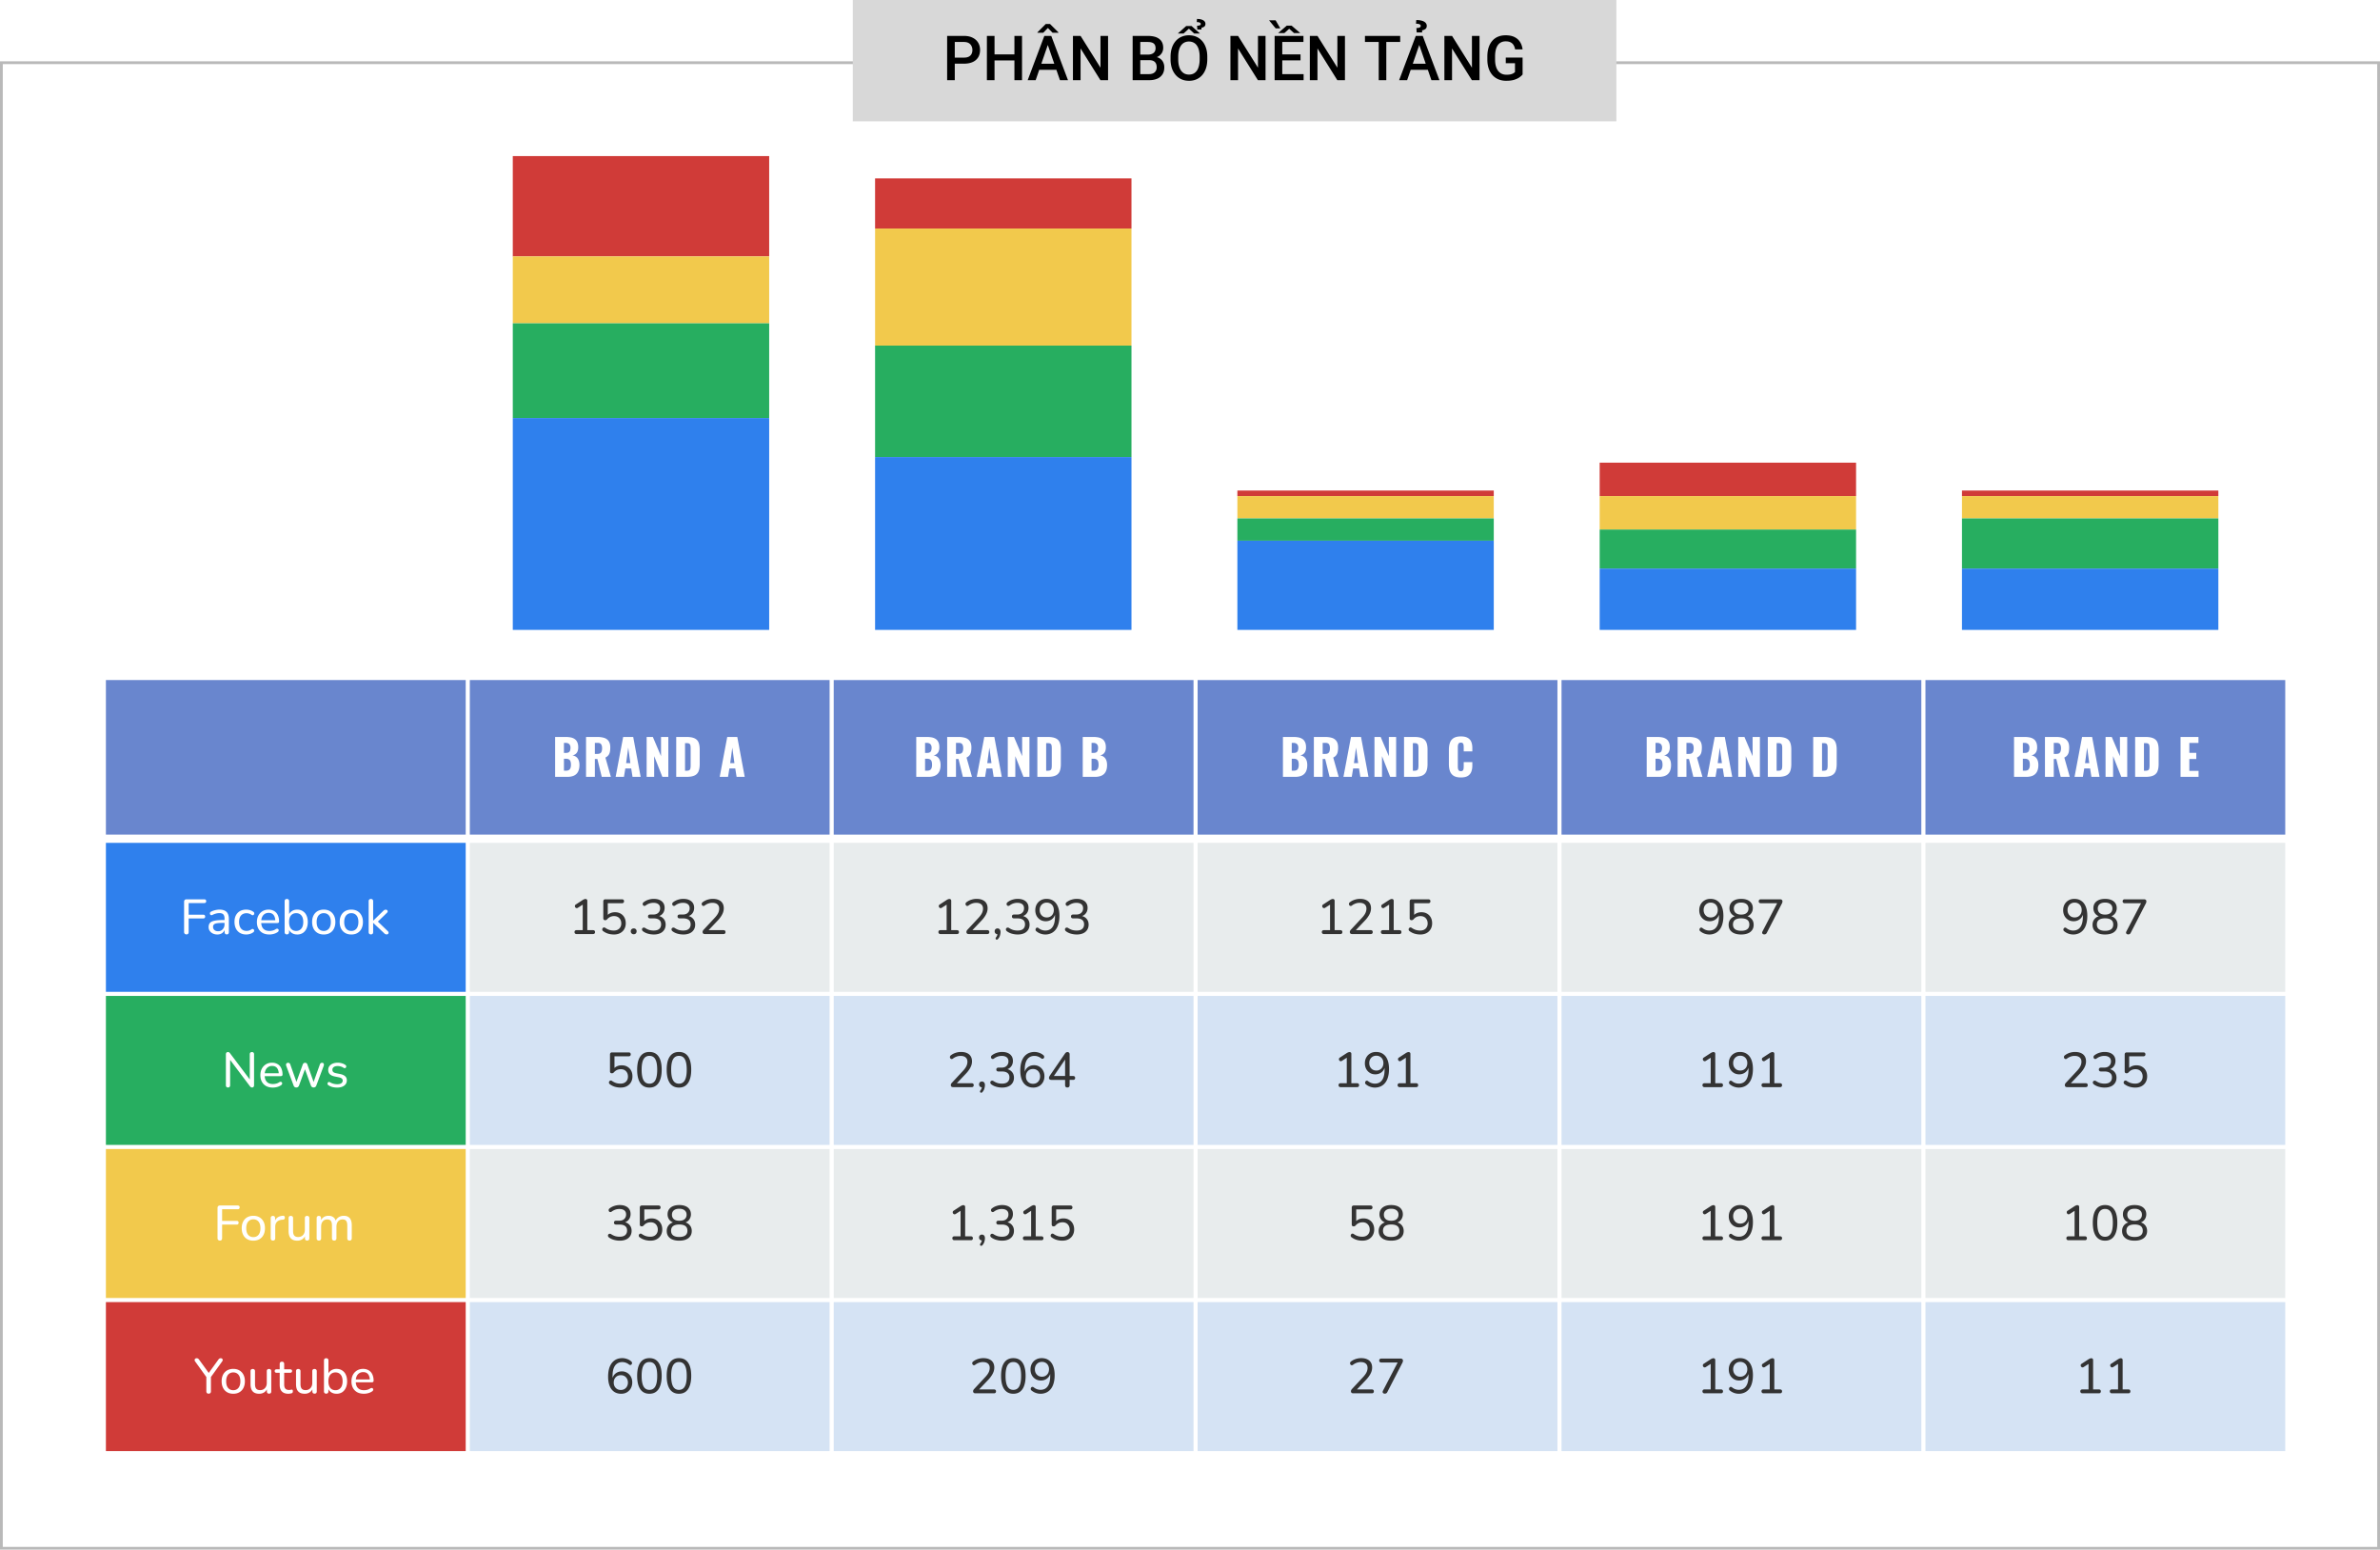 <svg width="427" height="278" fill="none" xmlns="http://www.w3.org/2000/svg"><path fill="#fff" d="M.25 11.25h426.5v266.5H.25z"/><path fill="#6986CE" d="M19 122h64.553v27.727H19zm65.29 0h64.552v27.727H84.29z"/><path d="M99.596 139.364v-7.158h1.864c.306 0 .595.024.866.071.277.047.521.138.733.274.212.129.377.318.495.565.124.242.186.563.186.964 0 .288-.044.533-.133.733-.082.194-.203.35-.362.468a1.287 1.287 0 01-.557.239c.277.035.51.126.698.274.189.141.33.333.424.574.101.242.151.533.151.875 0 .371-.05.692-.151.963a1.615 1.615 0 01-.415.654 1.703 1.703 0 01-.68.38 3.115 3.115 0 01-.919.124h-2.2zm1.581-1.105h.336c.348 0 .586-.088.716-.265.135-.177.203-.436.203-.778 0-.271-.029-.486-.088-.645a.605.605 0 00-.292-.344c-.135-.077-.318-.115-.548-.115h-.327v2.147zm0-3.19h.31c.241 0 .424-.035.547-.106a.55.55 0 00.248-.327c.047-.141.07-.312.07-.512a.933.933 0 00-.106-.469.624.624 0 00-.3-.291 1.105 1.105 0 00-.495-.097h-.274v1.802zm3.967 4.295v-7.158h1.97c.483 0 .901.053 1.255.159.353.106.627.298.822.575.2.271.3.656.3 1.157 0 .295-.023.557-.071.787-.047.229-.135.43-.265.6a1.408 1.408 0 01-.539.416l.981 3.464h-1.635l-.786-3.208h-.451v3.208h-1.581zm1.581-4.118h.442c.224 0 .398-.038.522-.115a.632.632 0 00.256-.345c.053-.153.079-.335.079-.547 0-.307-.056-.545-.168-.716-.111-.171-.318-.256-.618-.256h-.513v1.979zm3.726 4.118l1.352-7.158h1.802l1.335 7.158h-1.458l-.239-1.511h-1.051l-.248 1.511h-1.493zm1.882-2.457h.76l-.38-2.792-.38 2.792zm3.683 2.457v-7.158h1.113l1.467 3.446v-3.446h1.308v7.158h-1.07l-1.466-3.712v3.712h-1.352zm5.306 0v-7.158h1.812c.624 0 1.11.08 1.458.239.347.153.592.397.733.733.141.33.212.76.212 1.29v2.598c0 .536-.071.975-.212 1.317a1.392 1.392 0 01-.733.742c-.342.159-.822.239-1.441.239h-1.829zm1.582-1.096h.247c.242 0 .416-.036.522-.106a.454.454 0 00.194-.318 2.7 2.7 0 00.044-.53v-3.12c0-.212-.017-.383-.053-.512a.408.408 0 00-.203-.283c-.106-.059-.277-.088-.513-.088h-.238v4.957zm6.219 1.096l1.352-7.158h1.802l1.334 7.158h-1.457l-.239-1.511h-1.052l-.247 1.511h-1.493zm1.882-2.457h.76l-.38-2.792-.38 2.792z" fill="#fff"/><path fill="#6986CE" d="M149.579 122h64.553v27.727h-64.553z"/><path d="M164.386 139.364v-7.158h1.864c.306 0 .595.024.866.071.277.047.521.138.733.274.212.129.377.318.495.565.124.242.186.563.186.964 0 .288-.044.533-.133.733-.082.194-.203.35-.362.468a1.287 1.287 0 01-.557.239c.277.035.51.126.698.274.189.141.33.333.424.574.101.242.151.533.151.875 0 .371-.05.692-.151.963a1.615 1.615 0 01-.415.654 1.703 1.703 0 01-.68.38 3.115 3.115 0 01-.919.124h-2.2zm1.581-1.105h.336c.348 0 .586-.088.716-.265.135-.177.203-.436.203-.778 0-.271-.029-.486-.088-.645a.605.605 0 00-.292-.344c-.135-.077-.318-.115-.548-.115h-.327v2.147zm0-3.19h.31c.241 0 .424-.035.547-.106a.55.55 0 00.248-.327 1.63 1.63 0 00.071-.512.933.933 0 00-.107-.469.624.624 0 00-.3-.291 1.102 1.102 0 00-.495-.097h-.274v1.802zm3.967 4.295v-7.158h1.97c.483 0 .902.053 1.255.159.353.106.627.298.822.575.2.271.3.656.3 1.157 0 .295-.023.557-.071.787-.047.229-.135.43-.265.6a1.408 1.408 0 01-.539.416l.981 3.464h-1.634l-.787-3.208h-.451v3.208h-1.581zm1.581-4.118h.442c.224 0 .398-.038.522-.115a.632.632 0 00.256-.345c.053-.153.079-.335.079-.547 0-.307-.056-.545-.168-.716-.111-.171-.318-.256-.618-.256h-.513v1.979zm3.726 4.118l1.352-7.158h1.802l1.335 7.158h-1.458l-.239-1.511h-1.051l-.248 1.511h-1.493zm1.882-2.457h.76l-.38-2.792-.38 2.792zm3.683 2.457v-7.158h1.113l1.467 3.446v-3.446h1.308v7.158h-1.07l-1.466-3.712v3.712h-1.352zm5.306 0v-7.158h1.812c.624 0 1.11.08 1.458.239.347.153.592.397.733.733.141.33.212.76.212 1.29v2.598c0 .536-.071.975-.212 1.317a1.392 1.392 0 01-.733.742c-.342.159-.822.239-1.441.239h-1.829zm1.582-1.096h.247c.242 0 .416-.036.522-.106a.454.454 0 00.194-.318 2.7 2.7 0 00.044-.53v-3.12c0-.212-.017-.383-.053-.512a.408.408 0 00-.203-.283c-.106-.059-.277-.088-.513-.088h-.238v4.957zm6.563 1.096v-7.158h1.865c.306 0 .595.024.866.071.277.047.521.138.733.274.212.129.377.318.495.565.124.242.186.563.186.964 0 .288-.045.533-.133.733-.082.194-.203.35-.362.468a1.287 1.287 0 01-.557.239c.277.035.51.126.698.274.189.141.33.333.424.574.1.242.15.533.15.875 0 .371-.05.692-.15.963a1.615 1.615 0 01-.415.654 1.71 1.71 0 01-.68.38 3.12 3.12 0 01-.919.124h-2.201zm1.582-1.105h.336c.347 0 .586-.088.716-.265.135-.177.203-.436.203-.778 0-.271-.03-.486-.089-.645a.603.603 0 00-.291-.344c-.136-.077-.318-.115-.548-.115h-.327v2.147zm0-3.19h.309c.242 0 .424-.035.548-.106a.553.553 0 00.248-.327c.047-.141.07-.312.07-.512a.933.933 0 00-.106-.469.633.633 0 00-.3-.291 1.105 1.105 0 00-.495-.097h-.274v1.802z" fill="#fff"/><path fill="#6986CE" d="M214.868 122h64.553v27.727h-64.553z"/><path d="M230.175 139.364v-7.158h1.864c.306 0 .595.024.866.071.277.047.521.138.733.274.213.129.377.318.495.565.124.242.186.563.186.964 0 .288-.044.533-.133.733-.082.194-.203.35-.362.468a1.287 1.287 0 01-.557.239c.277.035.51.126.698.274.189.141.33.333.425.574.1.242.15.533.15.875 0 .371-.05.692-.15.963a1.628 1.628 0 01-.416.654 1.703 1.703 0 01-.68.38 3.115 3.115 0 01-.919.124h-2.2zm1.581-1.105h.336c.348 0 .586-.088.716-.265.135-.177.203-.436.203-.778 0-.271-.029-.486-.088-.645a.605.605 0 00-.292-.344c-.135-.077-.318-.115-.548-.115h-.327v2.147zm0-3.19h.31c.241 0 .424-.035.547-.106a.55.55 0 00.248-.327 1.63 1.63 0 00.071-.512.943.943 0 00-.106-.469.63.63 0 00-.301-.291 1.1 1.1 0 00-.495-.097h-.274v1.802zm3.967 4.295v-7.158h1.97c.483 0 .902.053 1.255.159.353.106.627.298.822.575.2.271.3.656.3 1.157 0 .295-.023.557-.07.787a1.47 1.47 0 01-.266.6 1.408 1.408 0 01-.539.416l.981 3.464h-1.634l-.787-3.208h-.45v3.208h-1.582zm1.582-4.118h.441c.224 0 .398-.038.522-.115a.632.632 0 00.256-.345c.053-.153.079-.335.079-.547 0-.307-.056-.545-.167-.716-.112-.171-.319-.256-.619-.256h-.512v1.979zm3.725 4.118l1.352-7.158h1.802l1.335 7.158h-1.458l-.239-1.511h-1.051l-.248 1.511h-1.493zm1.882-2.457h.76l-.38-2.792-.38 2.792zm3.683 2.457v-7.158h1.113l1.467 3.446v-3.446h1.308v7.158h-1.069l-1.467-3.712v3.712h-1.352zm5.306 0v-7.158h1.812c.624 0 1.11.08 1.458.239.347.153.592.397.733.733.141.33.212.76.212 1.29v2.598c0 .536-.071.975-.212 1.317a1.392 1.392 0 01-.733.742c-.342.159-.822.239-1.441.239h-1.829zm1.582-1.096h.247c.242 0 .416-.036.522-.106a.45.45 0 00.194-.318c.03-.142.044-.318.044-.53v-3.12c0-.212-.017-.383-.053-.512a.408.408 0 00-.203-.283c-.106-.059-.277-.088-.512-.088h-.239v4.957zm8.613 1.202c-.542 0-.972-.098-1.29-.292a1.619 1.619 0 01-.662-.831c-.13-.359-.195-.78-.195-1.263v-2.58c0-.495.065-.919.195-1.273.129-.359.35-.636.662-.83.318-.195.748-.292 1.29-.292.531 0 .943.088 1.237.265.301.171.513.412.637.725.123.312.185.671.185 1.078v.618h-1.546v-.715a2.96 2.96 0 00-.027-.407.548.548 0 00-.123-.318c-.071-.088-.192-.133-.363-.133-.165 0-.288.045-.371.133a.684.684 0 00-.15.336 3.02 3.02 0 00-.026.415v3.367c0 .159.011.306.035.441.029.13.082.236.159.318.082.077.2.115.353.115.165 0 .283-.041.354-.123a.659.659 0 00.132-.336c.018-.136.027-.274.027-.415v-.751h1.546v.618c0 .407-.062.772-.185 1.096a1.493 1.493 0 01-.628.76c-.294.182-.71.274-1.246.274z" fill="#fff"/><path fill="#6986CE" d="M280.157 122h64.553v27.727h-64.553z"/><path d="M295.439 139.364v-7.158h1.865c.306 0 .595.024.866.071.276.047.521.138.733.274.212.129.377.318.495.565.123.242.185.563.185.964 0 .288-.044.533-.132.733-.083.194-.203.35-.362.468a1.292 1.292 0 01-.557.239c.277.035.509.126.698.274.188.141.33.333.424.574.1.242.15.533.15.875 0 .371-.05.692-.15.963a1.626 1.626 0 01-.415.654c-.183.171-.41.297-.681.38a3.11 3.11 0 01-.919.124h-2.2zm1.582-1.105h.336c.347 0 .586-.088.715-.265.136-.177.204-.436.204-.778 0-.271-.03-.486-.089-.645a.607.607 0 00-.291-.344c-.136-.077-.318-.115-.548-.115h-.327v2.147zm0-3.19h.309c.242 0 .424-.035.548-.106a.548.548 0 00.247-.327 1.63 1.63 0 00.071-.512.933.933 0 00-.106-.469.633.633 0 00-.3-.291 1.105 1.105 0 00-.495-.097h-.274v1.802zm3.966 4.295v-7.158h1.971c.483 0 .901.053 1.255.159.353.106.627.298.821.575.201.271.301.656.301 1.157 0 .295-.024.557-.071.787-.047.229-.135.43-.265.6a1.415 1.415 0 01-.539.416l.981 3.464h-1.635l-.786-3.208h-.451v3.208h-1.582zm1.582-4.118h.442c.224 0 .397-.038.521-.115a.627.627 0 00.256-.345c.053-.153.08-.335.08-.547 0-.307-.056-.545-.168-.716-.112-.171-.318-.256-.619-.256h-.512v1.979zm3.725 4.118l1.352-7.158h1.803l1.334 7.158h-1.458l-.238-1.511h-1.052l-.247 1.511h-1.494zm1.882-2.457h.76l-.38-2.792-.38 2.792zm3.683 2.457v-7.158h1.114l1.466 3.446v-3.446h1.308v7.158h-1.069l-1.467-3.712v3.712h-1.352zm5.307 0v-7.158h1.811c.625 0 1.111.08 1.458.239.348.153.592.397.734.733.141.33.212.76.212 1.29v2.598c0 .536-.071.975-.212 1.317a1.394 1.394 0 01-.734.742c-.342.159-.822.239-1.44.239h-1.829zm1.581-1.096h.248c.241 0 .415-.036.521-.106a.455.455 0 00.195-.318 2.7 2.7 0 00.044-.53v-3.12c0-.212-.018-.383-.053-.512a.411.411 0 00-.203-.283c-.107-.059-.277-.088-.513-.088h-.239v4.957zm6.564 1.096v-7.158h1.811c.625 0 1.111.08 1.458.239.348.153.592.397.734.733.141.33.212.76.212 1.29v2.598c0 .536-.071.975-.212 1.317a1.394 1.394 0 01-.734.742c-.341.159-.821.239-1.44.239h-1.829zm1.582-1.096h.247c.242 0 .415-.036.521-.106a.455.455 0 00.195-.318 2.7 2.7 0 00.044-.53v-3.12c0-.212-.018-.383-.053-.512a.411.411 0 00-.203-.283c-.106-.059-.277-.088-.513-.088h-.238v4.957z" fill="#fff"/><path fill="#6986CE" d="M345.447 122H410v27.727h-64.553z"/><path d="M361.342 139.364v-7.158h1.864c.307 0 .595.024.866.071.277.047.522.138.734.274.212.129.377.318.494.565.124.242.186.563.186.964 0 .288-.044.533-.133.733-.082.194-.203.35-.362.468a1.288 1.288 0 01-.556.239c.276.035.509.126.698.274.188.141.329.333.424.574.1.242.15.533.15.875 0 .371-.05.692-.15.963a1.628 1.628 0 01-.416.654 1.703 1.703 0 01-.68.38 3.11 3.11 0 01-.919.124h-2.2zm1.582-1.105h.335c.348 0 .586-.088.716-.265.136-.177.203-.436.203-.778 0-.271-.029-.486-.088-.645a.605.605 0 00-.292-.344c-.135-.077-.318-.115-.548-.115h-.326v2.147zm0-3.19h.309c.241 0 .424-.035.548-.106a.552.552 0 00.247-.327 1.63 1.63 0 00.071-.512.943.943 0 00-.106-.469.63.63 0 00-.301-.291 1.1 1.1 0 00-.495-.097h-.273v1.802zm3.966 4.295v-7.158h1.97c.484 0 .902.053 1.255.159.354.106.628.298.822.575.2.271.3.656.3 1.157 0 .295-.023.557-.07.787-.047.229-.136.43-.265.6a1.423 1.423 0 01-.539.416l.98 3.464h-1.634l-.787-3.208h-.45v3.208h-1.582zm1.582-4.118h.442c.223 0 .397-.038.521-.115a.627.627 0 00.256-.345c.053-.153.08-.335.08-.547 0-.307-.056-.545-.168-.716-.112-.171-.318-.256-.619-.256h-.512v1.979zm3.725 4.118l1.352-7.158h1.803l1.334 7.158h-1.458l-.239-1.511h-1.051l-.248 1.511h-1.493zm1.882-2.457h.76l-.38-2.792-.38 2.792zm3.683 2.457v-7.158h1.113l1.467 3.446v-3.446h1.308v7.158h-1.069l-1.467-3.712v3.712h-1.352zm5.306 0v-7.158h1.812c.624 0 1.11.08 1.458.239.347.153.592.397.733.733.142.33.212.76.212 1.29v2.598c0 .536-.07.975-.212 1.317a1.392 1.392 0 01-.733.742c-.342.159-.822.239-1.44.239h-1.83zm1.582-1.096h.248c.241 0 .415-.036.521-.106a.45.45 0 00.194-.318c.03-.142.044-.318.044-.53v-3.12c0-.212-.017-.383-.053-.512a.408.408 0 00-.203-.283c-.106-.059-.277-.088-.512-.088h-.239v4.957zm6.564 1.096v-7.158h3.216v1.078h-1.635v1.776h1.246v1.096h-1.246v2.138h1.653v1.07h-3.234z" fill="#fff"/><g filter="url(#filter0_d_1041_52450)"><path fill="#2F80ED" d="M19 150.463h64.553v26.727H19z"/><path d="M33.46 166.889a.432.432 0 01-.318-.115.446.446 0 01-.115-.327v-5.408c0-.141.039-.25.115-.327.077-.077.186-.115.327-.115h3.172c.118 0 .207.03.266.089.058.053.088.132.088.238 0 .112-.03.197-.088.256-.06.059-.148.089-.266.089H33.85v2.085h2.616c.112 0 .197.03.256.088a.324.324 0 01.088.239c0 .112-.03.197-.088.256-.059.059-.144.089-.256.089H33.85v2.421c0 .294-.13.442-.389.442zm5.525.017a1.81 1.81 0 01-.804-.177 1.412 1.412 0 01-.556-.477c-.13-.2-.195-.424-.195-.671 0-.318.08-.569.239-.751.159-.183.427-.313.804-.389.377-.083.883-.124 1.52-.124h.415v.513h-.398c-.453 0-.813.02-1.078.062-.259.041-.442.114-.548.22-.106.101-.159.242-.159.425 0 .229.08.418.239.565.165.147.389.221.671.221a1.1 1.1 0 00.593-.159 1.22 1.22 0 00.406-.442c.1-.188.15-.403.15-.645v-1.016c0-.348-.07-.598-.212-.751-.141-.159-.38-.239-.716-.239a2.41 2.41 0 00-.6.08 3.265 3.265 0 00-.646.247.388.388 0 01-.23.044.291.291 0 01-.158-.106.431.431 0 01-.062-.185.48.48 0 01.044-.203.311.311 0 01.177-.142 3.2 3.2 0 01.768-.274c.26-.059.501-.088.725-.088.383 0 .698.062.945.185.248.118.433.304.557.557.124.248.186.566.186.954v2.333c0 .136-.033.239-.097.309-.065.071-.16.107-.283.107a.382.382 0 01-.283-.107c-.065-.07-.097-.173-.097-.309v-.627h.08a1.32 1.32 0 01-.266.565c-.13.159-.291.283-.486.371a1.586 1.586 0 01-.645.124zm5.206 0c-.435 0-.812-.091-1.13-.274a1.885 1.885 0 01-.734-.786c-.17-.342-.256-.742-.256-1.202 0-.342.047-.648.141-.919.1-.271.242-.501.424-.689a1.78 1.78 0 01.663-.442 2.512 2.512 0 011.546-.053c.23.065.442.171.637.318a.307.307 0 01.123.168.332.332 0 010 .186.317.317 0 01-.088.168.26.26 0 01-.168.07.342.342 0 01-.212-.062 1.416 1.416 0 00-.45-.229 1.505 1.505 0 00-.442-.071c-.218 0-.413.035-.584.106a1.17 1.17 0 00-.424.309c-.112.13-.197.292-.256.486-.059.189-.088.41-.088.663 0 .501.117.895.353 1.184.236.283.569.424.998.424.142 0 .29-.02.442-.062a1.55 1.55 0 00.451-.229.296.296 0 01.212-.053.228.228 0 01.16.079.267.267 0 01.087.159.343.343 0 01-.017.186.276.276 0 01-.124.159 1.918 1.918 0 01-.618.309 2.31 2.31 0 01-.646.097zm4.145 0c-.465 0-.866-.088-1.201-.265a1.933 1.933 0 01-.77-.769c-.182-.335-.273-.73-.273-1.184 0-.447.088-.839.265-1.175a2.03 2.03 0 01.742-.786c.318-.189.68-.283 1.087-.283.289 0 .548.05.778.15a1.6 1.6 0 01.6.415c.166.183.29.407.372.672.088.259.132.554.132.884 0 .094-.03.167-.088.221-.053.047-.133.07-.239.07H46.72v-.512h2.82l-.151.123a1.91 1.91 0 00-.142-.777 1.018 1.018 0 00-.397-.495c-.171-.112-.386-.168-.645-.168-.283 0-.525.068-.725.203-.2.13-.353.316-.46.557-.105.236-.158.51-.158.822v.053c0 .53.126.931.38 1.202.253.27.618.406 1.095.406.189 0 .38-.024.575-.071.2-.047.391-.132.574-.256a.406.406 0 01.239-.071c.076 0 .138.024.185.071a.267.267 0 01.089.159.331.331 0 01-.027.194.415.415 0 01-.168.186 2.283 2.283 0 01-.698.318 2.966 2.966 0 01-.769.106zm4.986 0c-.39 0-.722-.097-.999-.291a1.406 1.406 0 01-.557-.787l.098-.132v.777c0 .136-.036.239-.106.309-.065.071-.163.107-.292.107a.393.393 0 01-.292-.107c-.07-.07-.106-.173-.106-.309v-5.531c0-.136.036-.236.106-.301a.396.396 0 01.292-.106c.13 0 .23.036.3.106.071.065.106.165.106.301v2.553h-.097a1.36 1.36 0 01.557-.759c.277-.195.607-.292.99-.292.382 0 .715.091.998.274a1.7 1.7 0 01.663.769c.159.329.238.724.238 1.184 0 .453-.08.851-.238 1.193-.16.335-.38.594-.663.777a1.842 1.842 0 01-.998.265zm-.186-.636c.253 0 .474-.062.663-.186a1.2 1.2 0 00.45-.539c.106-.235.16-.527.16-.874 0-.519-.115-.913-.345-1.184-.23-.271-.54-.407-.928-.407-.26 0-.486.062-.68.186a1.167 1.167 0 00-.442.53c-.1.235-.15.527-.15.875 0 .518.114.916.344 1.193.23.27.54.406.928.406zm4.947.636c-.424 0-.792-.091-1.104-.274a1.85 1.85 0 01-.725-.777c-.17-.336-.256-.731-.256-1.184 0-.342.047-.648.142-.919.1-.277.241-.513.424-.707.182-.195.4-.342.654-.442.259-.106.547-.159.865-.159.425 0 .793.091 1.105.274.312.182.554.442.725.777.17.33.256.722.256 1.176 0 .341-.05.651-.15.927a1.917 1.917 0 01-.416.707 1.857 1.857 0 01-.662.451c-.254.1-.54.15-.858.15zm0-.636a1.148 1.148 0 001.114-.725c.106-.235.159-.527.159-.874 0-.519-.115-.913-.345-1.184-.23-.271-.539-.407-.928-.407a1.22 1.22 0 00-.671.186 1.167 1.167 0 00-.442.53c-.106.235-.159.527-.159.875 0 .518.115.916.345 1.193.235.27.545.406.928.406zm4.945.636c-.424 0-.792-.091-1.105-.274a1.85 1.85 0 01-.724-.777c-.171-.336-.256-.731-.256-1.184 0-.342.047-.648.141-.919.1-.277.241-.513.424-.707.183-.195.4-.342.654-.442.26-.106.548-.159.866-.159.424 0 .792.091 1.104.274.313.182.554.442.725.777.17.33.256.722.256 1.176 0 .341-.05.651-.15.927a1.915 1.915 0 01-.415.707 1.857 1.857 0 01-.663.451c-.253.1-.539.15-.857.15zm0-.636a1.147 1.147 0 001.113-.725c.106-.235.16-.527.16-.874 0-.519-.115-.913-.345-1.184-.23-.271-.54-.407-.928-.407-.253 0-.477.062-.672.186a1.167 1.167 0 00-.441.53c-.106.235-.16.527-.16.875 0 .518.115.916.345 1.193.236.27.545.406.928.406zm3.513.619a.393.393 0 01-.292-.107c-.07-.07-.106-.173-.106-.309v-5.531c0-.136.036-.236.106-.301a.397.397 0 01.292-.106c.13 0 .23.036.3.106.071.065.106.165.106.301v3.481h.018l1.732-1.687c.088-.089.168-.157.239-.204a.486.486 0 01.273-.07c.112 0 .198.029.257.088a.272.272 0 01.088.212c0 .082-.041.165-.124.247l-1.838 1.785v-.397l2.006 1.935c.083.082.121.168.115.256a.287.287 0 01-.097.221.344.344 0 01-.239.08.55.55 0 01-.291-.071 1.524 1.524 0 01-.248-.221l-1.873-1.767h-.018v1.643c0 .277-.135.416-.406.416z" fill="#fff"/><path fill="#E8ECED" d="M84.29 150.463h64.552v26.727H84.29z"/><path d="M103.435 166.827a.358.358 0 01-.265-.098.344.344 0 01-.097-.256c0-.112.032-.197.097-.256a.379.379 0 01.265-.088h1.113v-4.851h.425l-1.291.83a.384.384 0 01-.238.071.36.36 0 01-.186-.089.383.383 0 01-.097-.397.357.357 0 01.177-.186l1.219-.795c.089-.053.171-.094.248-.124a.608.608 0 01.238-.053c.089 0 .165.027.23.08.065.053.097.138.097.256v5.258h1.025c.118 0 .206.029.265.088.065.059.097.144.097.256a.356.356 0 01-.097.265c-.059.059-.147.089-.265.089h-2.96zm6.694.079c-.329 0-.662-.047-.998-.141-.33-.1-.63-.251-.901-.451a.425.425 0 01-.159-.185.399.399 0 01-.009-.221.336.336 0 01.106-.177.29.29 0 01.185-.088.385.385 0 01.239.07c.236.165.48.289.733.371.254.077.519.115.796.115.276 0 .515-.053.715-.159.201-.106.354-.253.46-.442a1.27 1.27 0 00.168-.662c0-.389-.115-.707-.345-.955-.23-.247-.542-.371-.937-.371a1.556 1.556 0 00-1.237.557.582.582 0 01-.159.124.389.389 0 01-.203.053c-.112 0-.197-.03-.256-.089a.364.364 0 01-.089-.256v-3.031a.37.37 0 01.098-.274.372.372 0 01.274-.097h2.977c.118 0 .209.03.274.089.065.058.097.144.097.256 0 .112-.032.2-.097.265a.392.392 0 01-.274.088h-2.544v2.359h-.23c.159-.235.371-.418.636-.547.271-.13.568-.195.892-.195.395 0 .734.086 1.017.256.288.165.512.398.671.699.159.294.239.639.239 1.033 0 .389-.089.737-.265 1.043-.171.3-.416.536-.734.707-.318.171-.698.256-1.14.256zm3.567-.044a.515.515 0 01-.53-.53c0-.153.05-.277.15-.371a.53.53 0 01.38-.142c.165 0 .291.047.38.142a.502.502 0 01.141.371c0 .153-.047.28-.141.38-.089.1-.215.15-.38.15zm3.6.044c-.342 0-.684-.047-1.025-.141a2.667 2.667 0 01-.893-.424.46.46 0 01-.168-.204.393.393 0 01-.026-.212.337.337 0 01.106-.176.323.323 0 01.194-.08.371.371 0 01.248.062c.253.165.503.286.751.362.253.071.515.106.786.106.289 0 .533-.041.733-.123a.963.963 0 00.451-.38c.106-.171.159-.374.159-.61 0-.354-.115-.619-.344-.795-.23-.183-.566-.274-1.008-.274h-.618c-.124 0-.218-.03-.283-.089a.344.344 0 01-.097-.256c0-.112.032-.197.097-.256s.159-.088.283-.088h.548c.259 0 .48-.045.662-.133.183-.094.324-.224.424-.389.106-.165.159-.365.159-.601 0-.318-.103-.559-.309-.724-.206-.171-.503-.256-.892-.256a2.21 2.21 0 00-.716.114 2.317 2.317 0 00-.68.363.404.404 0 01-.23.079.323.323 0 01-.195-.079.374.374 0 01-.097-.168.417.417 0 01.009-.221.4.4 0 01.159-.203 2.65 2.65 0 01.831-.433c.318-.106.645-.159.981-.159.406 0 .754.064 1.042.194.295.13.519.315.672.557.153.235.23.521.23.857 0 .253-.048.486-.142.698a1.49 1.49 0 01-.406.53c-.171.141-.38.242-.628.3v-.097c.43.077.763.257.999.539.241.277.362.625.362 1.043 0 .359-.088.674-.265.945a1.63 1.63 0 01-.733.61c-.318.141-.695.212-1.131.212zm5.298 0c-.342 0-.684-.047-1.025-.141a2.676 2.676 0 01-.893-.424.46.46 0 01-.168-.204.393.393 0 01-.026-.212.344.344 0 01.106-.176.323.323 0 01.194-.08.371.371 0 01.248.062c.253.165.503.286.751.362.253.071.515.106.786.106.289 0 .533-.041.734-.123.2-.089.35-.215.45-.38.106-.171.159-.374.159-.61 0-.354-.114-.619-.344-.795-.23-.183-.566-.274-1.008-.274h-.618c-.124 0-.218-.03-.283-.089a.344.344 0 01-.097-.256c0-.112.032-.197.097-.256s.159-.088.283-.088h.548c.259 0 .48-.045.663-.133a1.05 1.05 0 00.424-.389c.106-.165.159-.365.159-.601 0-.318-.103-.559-.31-.724-.206-.171-.503-.256-.892-.256-.253 0-.492.038-.716.114a2.33 2.33 0 00-.68.363.402.402 0 01-.23.079.322.322 0 01-.194-.079.365.365 0 01-.097-.168.407.407 0 01.008-.221.4.4 0 01.159-.203 2.65 2.65 0 01.831-.433c.318-.106.645-.159.981-.159.406 0 .754.064 1.042.194.295.13.519.315.672.557.153.235.23.521.23.857 0 .253-.047.486-.142.698a1.479 1.479 0 01-.406.53c-.171.141-.38.242-.627.3v-.097c.43.077.762.257.998.539.242.277.362.625.362 1.043 0 .359-.088.674-.265.945a1.63 1.63 0 01-.733.61c-.318.141-.695.212-1.131.212zm3.875-.079c-.141 0-.247-.033-.318-.098a.402.402 0 01-.097-.282c0-.071.018-.142.053-.212a.845.845 0 01.159-.212l1.935-2.077c.295-.312.507-.601.637-.866.129-.265.194-.533.194-.804 0-.342-.106-.601-.318-.778-.206-.182-.51-.273-.91-.273-.248 0-.486.041-.716.123a2.39 2.39 0 00-.663.363.353.353 0 01-.229.079.312.312 0 01-.186-.079.535.535 0 01-.106-.177.398.398 0 01.009-.221.36.36 0 01.15-.194c.242-.189.521-.336.839-.442.319-.106.645-.159.981-.159.424 0 .781.067 1.069.203.295.129.519.321.672.574.153.248.23.551.23.91 0 .248-.042.492-.124.734a3.232 3.232 0 01-.371.724 5.124 5.124 0 01-.619.769l-1.838 1.935v-.238h2.899c.117 0 .206.029.265.088.065.059.097.144.097.256a.356.356 0 01-.097.265c-.059.059-.148.089-.265.089h-3.332z" fill="#333"/><path fill="#E8ECED" d="M149.579 150.463h64.553v26.727h-64.553z"/><path d="M168.725 166.827a.358.358 0 01-.265-.098.344.344 0 01-.097-.256c0-.112.032-.197.097-.256a.379.379 0 01.265-.088h1.113v-4.851h.425l-1.291.83a.384.384 0 01-.238.071.36.36 0 01-.186-.089.383.383 0 01-.097-.397.361.361 0 01.177-.186l1.219-.795c.089-.053.171-.094.248-.124a.608.608 0 01.238-.053c.089 0 .165.027.23.08.065.053.097.138.097.256v5.258h1.025c.118 0 .206.029.265.088.065.059.097.144.097.256a.356.356 0 01-.097.265c-.059.059-.147.089-.265.089h-2.96zm5.077 0c-.141 0-.247-.033-.318-.098a.402.402 0 01-.097-.282c0-.071.018-.142.053-.212a.799.799 0 01.159-.212l1.935-2.077c.295-.312.507-.601.637-.866.129-.265.194-.533.194-.804 0-.342-.106-.601-.318-.778-.206-.182-.51-.273-.91-.273-.248 0-.486.041-.716.123a2.39 2.39 0 00-.663.363.354.354 0 01-.23.079.312.312 0 01-.185-.079.535.535 0 01-.106-.177.398.398 0 01.009-.221.36.36 0 01.15-.194c.241-.189.521-.336.839-.442.318-.106.645-.159.981-.159.424 0 .781.067 1.069.203.295.129.519.321.672.574.153.248.23.551.23.91 0 .248-.042.492-.124.734a3.274 3.274 0 01-.371.724 5.124 5.124 0 01-.619.769l-1.838 1.935v-.238h2.899c.117 0 .206.029.265.088.065.059.097.144.097.256a.356.356 0 01-.097.265c-.059.059-.148.089-.265.089h-3.332zm5.272.866a.32.32 0 01-.194.132.233.233 0 01-.177-.035.209.209 0 01-.079-.159c-.006-.071.023-.148.088-.23.1-.13.168-.259.203-.389.041-.129.062-.25.062-.362l.035.212a.589.589 0 01-.406-.141.528.528 0 01-.15-.389c0-.153.047-.277.141-.371a.51.51 0 01.38-.142.47.47 0 01.38.168c.1.106.15.265.15.477 0 .124-.015.254-.044.389a1.926 1.926 0 01-.124.424c-.059.142-.147.28-.265.416zm3.512-.787c-.342 0-.684-.047-1.025-.141a2.667 2.667 0 01-.893-.424.46.46 0 01-.168-.204.393.393 0 01-.026-.212.337.337 0 01.106-.176.323.323 0 01.194-.08.371.371 0 01.248.062c.253.165.503.286.751.362.253.071.515.106.786.106.289 0 .533-.041.734-.123.2-.089.35-.215.45-.38.106-.171.159-.374.159-.61 0-.354-.115-.619-.344-.795-.23-.183-.566-.274-1.008-.274h-.618c-.124 0-.218-.03-.283-.089a.344.344 0 01-.097-.256c0-.112.032-.197.097-.256s.159-.088.283-.088h.548c.259 0 .48-.045.662-.133.183-.094.324-.224.424-.389.106-.165.159-.365.159-.601 0-.318-.103-.559-.309-.724-.206-.171-.503-.256-.892-.256a2.21 2.21 0 00-.716.114 2.317 2.317 0 00-.68.363.404.404 0 01-.23.079.32.32 0 01-.194-.079.367.367 0 01-.089-.389.4.4 0 01.159-.203 2.65 2.65 0 01.831-.433c.318-.106.645-.159.981-.159.406 0 .754.064 1.042.194.295.13.519.315.672.557.153.235.23.521.23.857 0 .253-.048.486-.142.698a1.49 1.49 0 01-.406.53c-.171.141-.38.242-.628.3v-.097c.43.077.763.257.999.539.241.277.362.625.362 1.043 0 .359-.088.674-.265.945a1.63 1.63 0 01-.733.61c-.318.141-.695.212-1.131.212zm4.936 0c-.266 0-.542-.05-.831-.15a2.414 2.414 0 01-.76-.433.347.347 0 01-.132-.177.422.422 0 01.097-.389.29.29 0 01.185-.088.35.35 0 01.23.08c.2.159.404.274.61.344.206.071.412.106.618.106.371 0 .687-.091.946-.274.259-.188.456-.465.592-.83.135-.371.203-.828.203-1.37v-.786h.088a1.883 1.883 0 01-.291.848 1.627 1.627 0 01-.619.548 1.786 1.786 0 01-.839.194c-.365 0-.689-.085-.972-.256a1.893 1.893 0 01-.663-.698 2.156 2.156 0 01-.238-1.025c0-.395.085-.745.256-1.052.171-.306.406-.544.707-.715.3-.177.645-.265 1.033-.265.501 0 .922.12 1.264.362.348.236.613.583.795 1.043.183.453.274 1.001.274 1.643 0 .542-.059 1.019-.176 1.432-.112.412-.28.759-.504 1.042a2.131 2.131 0 01-.804.645 2.468 2.468 0 01-1.069.221zm.282-3.057c.248 0 .466-.056.654-.168a1.21 1.21 0 00.451-.477c.106-.2.159-.43.159-.689 0-.265-.053-.495-.159-.69a1.149 1.149 0 00-.451-.468 1.253 1.253 0 00-.654-.168 1.27 1.27 0 00-.662.168 1.23 1.23 0 00-.451.468 1.424 1.424 0 00-.159.69c0 .259.053.489.159.689.112.2.262.359.451.477.188.112.409.168.662.168zm5.378 3.057c-.342 0-.683-.047-1.025-.141a2.662 2.662 0 01-.892-.424.447.447 0 01-.168-.204.384.384 0 01-.027-.212.344.344 0 01.106-.176.323.323 0 01.195-.08.369.369 0 01.247.062c.253.165.504.286.751.362.253.071.516.106.787.106.288 0 .533-.041.733-.123a.968.968 0 00.451-.38c.106-.171.159-.374.159-.61 0-.354-.115-.619-.345-.795-.23-.183-.565-.274-1.007-.274h-.619c-.123 0-.218-.03-.283-.089a.348.348 0 01-.097-.256c0-.112.033-.197.097-.256.065-.059.16-.088.283-.088h.548c.259 0 .48-.045.663-.133.182-.094.324-.224.424-.389.106-.165.159-.365.159-.601 0-.318-.103-.559-.309-.724-.206-.171-.504-.256-.893-.256-.253 0-.492.038-.715.114a2.334 2.334 0 00-.681.363.4.4 0 01-.23.079.322.322 0 01-.194-.079.365.365 0 01-.097-.168.39.39 0 01.168-.424c.241-.189.518-.333.83-.433.318-.106.645-.159.981-.159.407 0 .754.064 1.043.194.294.13.518.315.671.557.153.235.23.521.23.857 0 .253-.047.486-.141.698-.095.206-.23.383-.407.53-.171.141-.38.242-.627.3v-.097c.43.077.763.257.998.539.242.277.363.625.363 1.043 0 .359-.089.674-.265.945a1.632 1.632 0 01-.734.61c-.318.141-.695.212-1.131.212z" fill="#333"/><path fill="#E8ECED" d="M214.868 150.463h64.553v26.727h-64.553z"/><path d="M237.514 166.827a.358.358 0 01-.265-.098.344.344 0 01-.097-.256c0-.112.032-.197.097-.256a.379.379 0 01.265-.088h1.113v-4.851h.425l-1.29.83a.386.386 0 01-.239.071.36.36 0 01-.186-.089.383.383 0 01-.097-.397.361.361 0 01.177-.186l1.219-.795c.089-.053.171-.094.248-.124a.608.608 0 01.238-.053c.089 0 .165.027.23.08.065.053.097.138.097.256v5.258h1.025c.118 0 .206.029.265.088.065.059.098.144.098.256a.356.356 0 01-.098.265c-.059.059-.147.089-.265.089h-2.96zm5.077 0c-.141 0-.247-.033-.318-.098a.402.402 0 01-.097-.282c0-.071.018-.142.053-.212a.845.845 0 01.159-.212l1.935-2.077c.295-.312.507-.601.637-.866.129-.265.194-.533.194-.804 0-.342-.106-.601-.318-.778-.206-.182-.51-.273-.91-.273-.248 0-.486.041-.716.123a2.39 2.39 0 00-.663.363.353.353 0 01-.229.079.312.312 0 01-.186-.079.553.553 0 01-.106-.177.398.398 0 01.009-.221.36.36 0 01.15-.194c.242-.189.521-.336.839-.442.319-.106.645-.159.981-.159.424 0 .781.067 1.069.203.295.129.519.321.672.574.153.248.23.551.23.91 0 .248-.042.492-.124.734a3.232 3.232 0 01-.371.724 5.124 5.124 0 01-.619.769l-1.838 1.935v-.238h2.899c.118 0 .206.029.265.088.065.059.097.144.097.256a.356.356 0 01-.097.265c-.059.059-.147.089-.265.089h-3.332zm5.52 0a.356.356 0 01-.265-.098.344.344 0 01-.098-.256c0-.112.033-.197.098-.256a.377.377 0 01.265-.088h1.113v-4.851h.424l-1.29.83a.385.385 0 01-.239.071.36.36 0 01-.185-.089.393.393 0 01-.106-.185.366.366 0 01.009-.212.355.355 0 01.176-.186l1.22-.795c.088-.053.171-.094.247-.124a.613.613 0 01.239-.053c.088 0 .165.027.23.08.064.053.097.138.097.256v5.258h1.025c.118 0 .206.029.265.088.065.059.097.144.097.256a.356.356 0 01-.097.265c-.059.059-.147.089-.265.089h-2.96zm6.694.079c-.33 0-.663-.047-.999-.141-.329-.1-.63-.251-.901-.451a.439.439 0 01-.159-.185.418.418 0 01-.009-.221.343.343 0 01.106-.177.29.29 0 01.186-.088.382.382 0 01.238.07c.236.165.481.289.734.371.253.077.518.115.795.115s.516-.053.716-.159c.2-.106.353-.253.459-.442a1.27 1.27 0 00.168-.662c0-.389-.115-.707-.344-.955-.23-.247-.542-.371-.937-.371a1.553 1.553 0 00-1.237.557.582.582 0 01-.159.124.391.391 0 01-.203.053c-.112 0-.198-.03-.257-.089a.364.364 0 01-.088-.256v-3.031c0-.118.032-.209.097-.274a.374.374 0 01.274-.097h2.978c.118 0 .209.03.274.089.065.058.097.144.097.256 0 .112-.032.2-.097.265a.392.392 0 01-.274.088h-2.545v2.359h-.23a1.6 1.6 0 01.637-.547c.271-.13.568-.195.892-.195.395 0 .733.086 1.016.256.289.165.513.398.672.699.159.294.238.639.238 1.033 0 .389-.088.737-.265 1.043a1.81 1.81 0 01-.733.707c-.318.171-.698.256-1.14.256z" fill="#333"/><path fill="#E8ECED" d="M280.157 150.463h64.553v26.727h-64.553z"/><path d="M306.643 166.906a2.539 2.539 0 01-1.591-.583.347.347 0 01-.132-.177.422.422 0 01.097-.389.29.29 0 01.185-.088.35.35 0 01.23.08c.2.159.404.274.61.344.206.071.412.106.618.106.371 0 .687-.091.946-.274.259-.188.456-.465.592-.83.135-.371.203-.828.203-1.37v-.786h.088a1.883 1.883 0 01-.291.848 1.627 1.627 0 01-.619.548 1.786 1.786 0 01-.839.194c-.365 0-.689-.085-.972-.256a1.893 1.893 0 01-.663-.698 2.156 2.156 0 01-.238-1.025c0-.395.085-.745.256-1.052.171-.306.406-.544.707-.715.3-.177.645-.265 1.034-.265.5 0 .921.12 1.263.362.348.236.613.583.795 1.043.183.453.274 1.001.274 1.643 0 .542-.059 1.019-.176 1.432-.112.412-.28.759-.504 1.042a2.131 2.131 0 01-.804.645 2.468 2.468 0 01-1.069.221zm.282-3.057c.248 0 .466-.056.654-.168a1.21 1.21 0 00.451-.477c.106-.2.159-.43.159-.689 0-.265-.053-.495-.159-.69a1.149 1.149 0 00-.451-.468 1.253 1.253 0 00-.654-.168 1.27 1.27 0 00-.662.168 1.23 1.23 0 00-.451.468 1.424 1.424 0 00-.159.69c0 .259.053.489.159.689.112.2.262.359.451.477.188.112.409.168.662.168zm5.458 3.057c-.472 0-.875-.068-1.211-.203a1.711 1.711 0 01-.769-.592c-.176-.259-.265-.574-.265-.946 0-.288.059-.544.177-.768.124-.23.292-.416.504-.557.212-.141.456-.23.733-.265v.141a1.59 1.59 0 01-.928-.539 1.556 1.556 0 01-.335-.998c0-.348.085-.645.256-.893.176-.253.421-.444.733-.574.312-.13.681-.194 1.105-.194.43 0 .801.064 1.113.194.312.13.554.321.725.574.17.248.256.545.256.893 0 .253-.053.489-.159.707-.1.218-.245.397-.433.539a1.588 1.588 0 01-.654.291v-.141c.412.059.748.233 1.007.521.259.283.389.639.389 1.069 0 .372-.091.687-.274.946a1.649 1.649 0 01-.769.592c-.329.135-.73.203-1.201.203zm0-.663c.483 0 .848-.094 1.095-.282.248-.189.371-.469.371-.84 0-.377-.123-.657-.371-.839-.247-.183-.612-.274-1.095-.274-.477 0-.843.091-1.096.274-.247.182-.371.462-.371.839 0 .371.124.651.371.84.253.188.619.282 1.096.282zm0-2.907c.277 0 .512-.041.707-.123.194-.089.344-.215.45-.38.106-.165.159-.36.159-.583 0-.336-.118-.598-.353-.787-.23-.188-.551-.283-.963-.283-.413 0-.734.095-.963.283-.23.189-.345.451-.345.787 0 .341.115.609.345.804.229.188.55.282.963.282zm4.14 3.553a.437.437 0 01-.247-.071.31.31 0 01-.124-.186.483.483 0 01.062-.282l2.801-5.382v.327h-3.11a.392.392 0 01-.274-.088.345.345 0 01-.097-.256c0-.112.032-.198.097-.257a.374.374 0 01.274-.097h3.49c.118 0 .212.033.283.097a.307.307 0 01.115.257.77.77 0 01-.036.247 1.676 1.676 0 01-.106.23l-2.668 5.187a.504.504 0 01-.186.212.54.54 0 01-.274.062z" fill="#333"/><path fill="#E8ECED" d="M345.447 150.463H410v26.727h-64.553z"/><path d="M371.933 166.906a2.539 2.539 0 01-1.591-.583.347.347 0 01-.132-.177.422.422 0 01.097-.389.29.29 0 01.185-.088.35.35 0 01.23.08c.2.159.404.274.61.344.206.071.412.106.618.106.371 0 .687-.091.946-.274.259-.188.456-.465.592-.83.135-.371.203-.828.203-1.37v-.786h.088a1.883 1.883 0 01-.291.848 1.627 1.627 0 01-.619.548 1.786 1.786 0 01-.839.194c-.365 0-.689-.085-.972-.256a1.893 1.893 0 01-.663-.698 2.156 2.156 0 01-.238-1.025c0-.395.085-.745.256-1.052.171-.306.406-.544.707-.715.3-.177.645-.265 1.034-.265.5 0 .921.12 1.263.362.348.236.613.583.795 1.043.183.453.274 1.001.274 1.643 0 .542-.059 1.019-.176 1.432-.112.412-.28.759-.504 1.042a2.131 2.131 0 01-.804.645 2.468 2.468 0 01-1.069.221zm.282-3.057c.248 0 .466-.056.654-.168a1.21 1.21 0 00.451-.477c.106-.2.159-.43.159-.689 0-.265-.053-.495-.159-.69a1.149 1.149 0 00-.451-.468 1.253 1.253 0 00-.654-.168 1.27 1.27 0 00-.662.168 1.23 1.23 0 00-.451.468 1.424 1.424 0 00-.159.69c0 .259.053.489.159.689.112.2.262.359.451.477.188.112.409.168.662.168zm5.458 3.057c-.472 0-.875-.068-1.211-.203a1.711 1.711 0 01-.769-.592c-.176-.259-.265-.574-.265-.946 0-.288.059-.544.177-.768.124-.23.292-.416.504-.557.212-.141.456-.23.733-.265v.141a1.59 1.59 0 01-.928-.539 1.556 1.556 0 01-.335-.998c0-.348.085-.645.256-.893.177-.253.421-.444.733-.574.312-.13.681-.194 1.105-.194.43 0 .801.064 1.113.194.312.13.554.321.725.574.17.248.256.545.256.893 0 .253-.053.489-.159.707-.1.218-.245.397-.433.539a1.588 1.588 0 01-.654.291v-.141c.412.059.748.233 1.007.521.26.283.389.639.389 1.069 0 .372-.091.687-.274.946a1.649 1.649 0 01-.769.592c-.329.135-.73.203-1.201.203zm0-.663c.483 0 .848-.094 1.095-.282.248-.189.372-.469.372-.84 0-.377-.124-.657-.372-.839-.247-.183-.612-.274-1.095-.274-.477 0-.843.091-1.096.274-.247.182-.371.462-.371.839 0 .371.124.651.371.84.253.188.619.282 1.096.282zm0-2.907c.277 0 .512-.041.707-.123.194-.089.344-.215.45-.38.106-.165.159-.36.159-.583 0-.336-.118-.598-.353-.787-.23-.188-.551-.283-.963-.283-.413 0-.734.095-.963.283-.23.189-.345.451-.345.787 0 .341.115.609.345.804.229.188.55.282.963.282zm4.14 3.553a.437.437 0 01-.247-.071.31.31 0 01-.124-.186.491.491 0 01.062-.282l2.801-5.382v.327h-3.11a.392.392 0 01-.274-.088.345.345 0 01-.097-.256c0-.112.032-.198.097-.257a.374.374 0 01.274-.097h3.49c.118 0 .212.033.283.097.077.059.115.145.115.257a.77.77 0 01-.036.247 1.676 1.676 0 01-.106.23l-2.668 5.187a.504.504 0 01-.186.212.54.54 0 01-.274.062z" fill="#333"/></g><g filter="url(#filter1_d_1041_52450)"><path fill="#27AE60" d="M19 177.927h64.553v26.727H19z"/><path d="M40.907 194.352a.381.381 0 01-.282-.106.416.416 0 01-.098-.292v-5.54c0-.135.033-.239.098-.309a.33.33 0 01.256-.106c.1 0 .177.017.23.053a.768.768 0 01.176.185l3.747 4.966h-.221v-4.807c0-.129.032-.226.097-.291a.393.393 0 01.292-.106c.123 0 .218.035.282.106.065.065.098.162.098.291v5.558a.416.416 0 01-.098.292.293.293 0 01-.238.106.438.438 0 01-.239-.062.674.674 0 01-.185-.186l-3.738-4.965h.203v4.815a.416.416 0 01-.097.292c-.065.071-.159.106-.283.106zm8.052.018c-.465 0-.866-.089-1.202-.266a1.924 1.924 0 01-.768-.768c-.183-.336-.274-.731-.274-1.184 0-.448.088-.84.265-1.176a2.04 2.04 0 01.742-.786c.318-.188.68-.283 1.087-.283.288 0 .548.05.777.151.236.094.436.232.601.415.165.182.289.406.371.671.089.26.133.554.133.884 0 .094-.03.168-.089.221-.052.047-.132.071-.238.071h-3.022v-.513h2.819l-.15.124a1.91 1.91 0 00-.142-.778 1.018 1.018 0 00-.398-.495c-.17-.112-.385-.168-.644-.168a1.23 1.23 0 00-1.184.76 1.99 1.99 0 00-.16.822v.053c0 .53.127.931.38 1.202.254.271.619.406 1.096.406.188 0 .38-.023.574-.07.2-.047.392-.133.575-.257a.405.405 0 01.238-.07.25.25 0 01.186.07.273.273 0 01.088.159.335.335 0 01-.026.195.413.413 0 01-.168.185 2.308 2.308 0 01-.698.319c-.265.07-.522.106-.769.106zm4.2-.018a.528.528 0 01-.291-.08.577.577 0 01-.195-.282l-1.316-3.508a.53.53 0 01-.036-.292.312.312 0 01.124-.194.427.427 0 01.256-.071c.1 0 .18.024.239.071a.54.54 0 01.15.256l1.202 3.393h-.212l1.237-3.411a.495.495 0 01.159-.229.41.41 0 01.256-.08c.106 0 .194.026.265.08a.39.39 0 01.15.229l1.22 3.411h-.203l1.219-3.411c.041-.118.094-.197.159-.238a.396.396 0 01.239-.071c.106 0 .185.026.238.08a.317.317 0 01.089.212c.011.082 0 .17-.036.265l-1.317 3.508a.494.494 0 01-.486.362.536.536 0 01-.3-.088.58.58 0 01-.194-.274l-1.264-3.464h.407l-1.264 3.464a.58.58 0 01-.194.274.51.51 0 01-.3.088zm7.325.018c-.265 0-.533-.03-.804-.089a2.437 2.437 0 01-.75-.327.379.379 0 01-.142-.15.42.42 0 01-.027-.186.343.343 0 01.08-.167.221.221 0 01.15-.08.294.294 0 01.203.044c.23.13.45.221.663.274.218.053.433.08.645.08.324 0 .568-.059.733-.177a.549.549 0 00.248-.468.455.455 0 00-.168-.38c-.106-.095-.274-.165-.504-.212l-.822-.168c-.365-.083-.642-.218-.83-.407-.183-.194-.274-.442-.274-.742 0-.265.07-.495.212-.689.147-.2.35-.354.61-.46.259-.106.556-.159.892-.159.26 0 .504.036.734.106.235.065.447.165.636.301.07.041.115.094.132.159a.284.284 0 01.01.185.292.292 0 01-.08.151.295.295 0 01-.16.079.378.378 0 01-.212-.053c-.17-.118-.347-.2-.53-.247a1.838 1.838 0 00-.53-.08c-.318 0-.56.062-.724.186a.585.585 0 00-.239.486c0 .153.047.28.141.38.1.1.257.173.469.221l.821.167c.383.083.672.215.866.398.195.177.292.418.292.725 0 .4-.16.718-.477.954-.312.23-.734.345-1.264.345z" fill="#fff"/><path fill="#D5E3F4" d="M84.29 177.927h64.552v26.727H84.29z"/><path d="M111.331 194.37c-.33 0-.663-.048-.998-.142-.33-.1-.631-.25-.902-.45a.435.435 0 01-.159-.186.418.418 0 01-.009-.221.344.344 0 01.107-.177.288.288 0 01.185-.088.386.386 0 01.239.071c.235.165.48.288.733.371.253.076.518.115.795.115s.516-.053.716-.159c.2-.106.353-.254.46-.442.111-.189.167-.41.167-.663 0-.389-.114-.707-.344-.954-.23-.248-.542-.371-.937-.371-.241 0-.465.044-.671.132a1.56 1.56 0 00-.566.424.563.563 0 01-.159.124.391.391 0 01-.203.053c-.112 0-.198-.029-.256-.088a.367.367 0 01-.089-.257v-3.03c0-.118.033-.209.097-.274a.371.371 0 01.274-.097h2.978c.118 0 .209.029.274.088.065.059.097.144.097.256 0 .112-.032.2-.097.265a.393.393 0 01-.274.089h-2.545v2.359h-.229a1.6 1.6 0 01.636-.548c.271-.13.568-.194.892-.194.395 0 .734.085 1.016.256a1.7 1.7 0 01.672.698c.159.294.238.639.238 1.034 0 .389-.088.736-.265 1.042-.17.301-.415.536-.733.707-.318.171-.698.257-1.14.257zm5.184 0c-.719 0-1.267-.274-1.644-.822-.371-.554-.557-1.346-.557-2.377 0-.701.083-1.287.248-1.759.171-.471.418-.827.742-1.069.33-.241.733-.362 1.211-.362.724 0 1.272.271 1.643.813.371.536.557 1.325.557 2.368 0 .689-.086 1.272-.257 1.75-.164.477-.409.839-.733 1.086-.324.248-.727.372-1.21.372zm0-.698c.471 0 .821-.204 1.051-.61.23-.407.345-1.04.345-1.9 0-.86-.115-1.487-.345-1.882-.224-.401-.574-.601-1.051-.601-.472 0-.822.2-1.052.601-.23.395-.345 1.022-.345 1.882 0 .86.115 1.493.345 1.9.23.406.58.61 1.052.61zm5.298.698c-.719 0-1.267-.274-1.644-.822-.371-.554-.556-1.346-.556-2.377 0-.701.082-1.287.247-1.759.171-.471.418-.827.742-1.069.33-.241.734-.362 1.211-.362.724 0 1.272.271 1.643.813.371.536.557 1.325.557 2.368 0 .689-.085 1.272-.256 1.75-.165.477-.41.839-.734 1.086-.324.248-.727.372-1.21.372zm0-.698c.471 0 .822-.204 1.051-.61.23-.407.345-1.04.345-1.9 0-.86-.115-1.487-.345-1.882-.224-.401-.574-.601-1.051-.601-.471 0-.822.2-1.052.601-.229.395-.344 1.022-.344 1.882 0 .86.115 1.493.344 1.9.23.406.581.61 1.052.61z" fill="#333"/><path fill="#D5E3F4" d="M149.579 177.927h64.553v26.727h-64.553z"/><path d="M171.004 194.29c-.141 0-.247-.032-.318-.097a.402.402 0 01-.097-.283c0-.071.018-.141.053-.212a.815.815 0 01.159-.212l1.935-2.077c.295-.312.507-.6.636-.865.13-.266.195-.534.195-.805 0-.341-.106-.6-.318-.777-.207-.183-.51-.274-.911-.274-.247 0-.486.041-.715.124a2.36 2.36 0 00-.663.362.348.348 0 01-.23.079.306.306 0 01-.185-.079.535.535 0 01-.106-.177.407.407 0 01.008-.221.37.37 0 01.151-.194c.241-.189.521-.336.839-.442.318-.106.645-.159.981-.159.424 0 .78.068 1.069.203.295.13.519.321.672.575.153.247.229.55.229.91 0 .247-.041.492-.123.733a3.28 3.28 0 01-.371.725 5.236 5.236 0 01-.619.768l-1.838 1.936v-.239h2.898c.118 0 .207.029.265.088.065.059.098.145.098.257 0 .112-.033.2-.098.265-.058.059-.147.088-.265.088h-3.331zm5.272.866a.317.317 0 01-.194.133.234.234 0 01-.177-.036.21.21 0 01-.08-.159c-.006-.071.024-.147.089-.23.1-.129.168-.259.203-.388.041-.13.062-.251.062-.363l.035.212a.589.589 0 01-.406-.141.524.524 0 01-.151-.389c0-.153.047-.277.142-.371a.514.514 0 01.38-.141c.159 0 .285.056.38.168.1.106.15.265.15.477 0 .123-.015.253-.044.389a1.958 1.958 0 01-.124.424 1.549 1.549 0 01-.265.415zm3.511-.786c-.341 0-.683-.048-1.025-.142a2.652 2.652 0 01-.892-.424.45.45 0 01-.168-.203.394.394 0 01-.026-.212.336.336 0 01.106-.177.314.314 0 01.194-.079.366.366 0 01.247.061c.254.165.504.286.751.363.254.07.516.106.787.106.289 0 .533-.042.733-.124a.957.957 0 00.451-.38c.106-.171.159-.374.159-.61 0-.353-.115-.618-.345-.795-.229-.183-.565-.274-1.007-.274h-.618c-.124 0-.218-.029-.283-.088a.345.345 0 01-.097-.256c0-.112.032-.198.097-.257s.159-.088.283-.088h.547c.26 0 .48-.044.663-.133.183-.094.324-.223.424-.388a1.09 1.09 0 00.159-.601c0-.318-.103-.56-.309-.725-.206-.171-.504-.256-.892-.256a2.306 2.306 0 00-1.397.477.4.4 0 01-.229.08.323.323 0 01-.195-.08.374.374 0 01-.088-.389.393.393 0 01.159-.203 2.65 2.65 0 01.831-.433 3.08 3.08 0 01.98-.159c.407 0 .754.065 1.043.194.295.13.518.316.672.557.153.236.229.521.229.857a1.7 1.7 0 01-.141.698c-.094.206-.23.383-.407.53-.17.142-.379.242-.627.301v-.097c.43.076.763.256.999.539.241.277.362.624.362 1.042 0 .36-.088.675-.265.946a1.63 1.63 0 01-.734.609c-.318.142-.695.213-1.131.213zm5.599 0c-.495 0-.916-.121-1.264-.363-.347-.241-.612-.589-.795-1.042-.182-.454-.274-1.002-.274-1.644 0-.542.056-1.019.168-1.431.118-.413.286-.76.504-1.043.224-.283.492-.498.804-.645a2.54 2.54 0 011.078-.221c.271 0 .548.05.831.15.282.094.536.239.759.433a.31.31 0 01.124.186.343.343 0 01-.097.38.274.274 0 01-.177.079.368.368 0 01-.229-.07 2.082 2.082 0 00-.61-.345 1.891 1.891 0 00-.619-.106c-.371 0-.686.094-.945.283-.259.182-.457.456-.592.821-.136.366-.203.822-.203 1.37v.786h-.089a1.99 1.99 0 01.292-.848 1.64 1.64 0 01.618-.548c.254-.129.533-.194.84-.194a1.795 1.795 0 011.626.954c.165.295.247.636.247 1.025 0 .389-.085.74-.256 1.052a1.898 1.898 0 01-.707.724 2.055 2.055 0 01-1.034.257zm-.053-.681c.253 0 .474-.056.663-.168.188-.112.336-.268.442-.468.111-.2.167-.43.167-.689 0-.259-.056-.489-.167-.689a1.17 1.17 0 00-.442-.469 1.276 1.276 0 00-.663-.168c-.253 0-.474.056-.663.168a1.23 1.23 0 00-.45.469c-.106.2-.159.43-.159.689 0 .259.053.489.159.689.112.2.262.356.45.468.189.112.41.168.663.168zm6.164.663c-.129 0-.23-.035-.3-.106-.071-.071-.106-.174-.106-.309v-.946h-2.457a.536.536 0 01-.318-.088c-.076-.059-.115-.15-.115-.274 0-.071.018-.144.053-.221.036-.077.098-.18.186-.309l2.624-3.826a.853.853 0 01.203-.204.482.482 0 01.257-.07c.106 0 .194.035.265.106.076.065.115.168.115.309v3.879h.601c.129 0 .226.03.291.088.065.059.097.145.097.257 0 .117-.032.206-.097.265-.065.059-.162.088-.291.088h-.601v.946c0 .135-.036.238-.106.309-.071.071-.171.106-.301.106zm-.406-2.059v-3.269h.221l-2.386 3.49v-.221h2.165z" fill="#333"/><path fill="#D5E3F4" d="M214.868 177.927h64.553v26.727h-64.553z"/><path d="M240.514 194.29a.357.357 0 01-.265-.097.345.345 0 01-.097-.256c0-.112.032-.198.097-.257a.379.379 0 01.265-.088h1.113v-4.851h.425l-1.29.831a.385.385 0 01-.239.07.366.366 0 01-.186-.088.383.383 0 01-.097-.398.363.363 0 01.177-.185l1.219-.796c.089-.053.171-.094.248-.123a.591.591 0 01.238-.053c.089 0 .165.026.23.079.065.053.097.139.097.256v5.258h1.025c.118 0 .206.029.265.088.065.059.098.145.098.257 0 .112-.033.2-.098.265-.059.059-.147.088-.265.088h-2.96zm6.138.08c-.265 0-.542-.051-.831-.151a2.414 2.414 0 01-.76-.433.355.355 0 01-.132-.176.422.422 0 01.097-.389.286.286 0 01.186-.088c.07-.006.147.02.229.079.201.159.404.274.61.345.206.07.412.106.618.106.372 0 .687-.092.946-.274.259-.189.456-.466.592-.831.135-.371.203-.828.203-1.369v-.787h.089a1.896 1.896 0 01-.292.848 1.619 1.619 0 01-.619.548c-.247.13-.527.195-.839.195-.365 0-.689-.086-.972-.257a1.878 1.878 0 01-.663-.698 2.156 2.156 0 01-.238-1.025c0-.394.085-.745.256-1.051.171-.306.406-.545.707-.716.3-.177.645-.265 1.034-.265.5 0 .922.121 1.263.362.348.236.613.583.796 1.043.182.454.273 1.001.273 1.643 0 .542-.058 1.02-.176 1.432-.112.412-.28.76-.504 1.043a2.15 2.15 0 01-.804.645 2.482 2.482 0 01-1.069.221zm.283-3.058a1.197 1.197 0 001.104-.645c.106-.2.159-.43.159-.689 0-.265-.053-.495-.159-.689a1.145 1.145 0 00-.451-.469 1.261 1.261 0 00-.653-.167 1.28 1.28 0 00-.663.167 1.226 1.226 0 00-.451.469 1.417 1.417 0 00-.159.689c0 .259.053.489.159.689.112.201.262.36.451.477.188.112.409.168.663.168zm4.176 2.978a.356.356 0 01-.265-.097.346.346 0 01-.098-.256c0-.112.033-.198.098-.257a.377.377 0 01.265-.088h1.113v-4.851h.424l-1.29.831a.383.383 0 01-.239.07.367.367 0 01-.185-.088.396.396 0 01-.106-.186.366.366 0 01.009-.212.357.357 0 01.176-.185l1.22-.796a1.57 1.57 0 01.247-.123.596.596 0 01.239-.053c.088 0 .165.026.23.079.064.053.097.139.097.256v5.258h1.025c.118 0 .206.029.265.088.065.059.097.145.097.257 0 .112-.032.2-.097.265-.059.059-.147.088-.265.088h-2.96z" fill="#333"/><path fill="#D5E3F4" d="M280.157 177.927h64.553v26.727h-64.553z"/><path d="M305.803 194.29a.357.357 0 01-.265-.097.345.345 0 01-.097-.256c0-.112.032-.198.097-.257a.379.379 0 01.265-.088h1.114v-4.851h.424l-1.29.831a.385.385 0 01-.239.07.366.366 0 01-.186-.088.383.383 0 01-.097-.398.363.363 0 01.177-.185l1.219-.796c.089-.053.171-.094.248-.123a.591.591 0 01.238-.053c.089 0 .165.026.23.079.065.053.097.139.097.256v5.258h1.025c.118 0 .206.029.265.088.065.059.098.145.098.257 0 .112-.033.2-.098.265-.059.059-.147.088-.265.088h-2.96zm6.138.08c-.265 0-.542-.051-.831-.151a2.425 2.425 0 01-.76-.433.355.355 0 01-.132-.176.422.422 0 01.097-.389.286.286 0 01.186-.088c.07-.006.147.02.229.079.201.159.404.274.61.345.206.07.412.106.619.106.371 0 .686-.092.945-.274.259-.189.457-.466.592-.831.136-.371.203-.828.203-1.369v-.787h.089a1.896 1.896 0 01-.292.848 1.623 1.623 0 01-.618.548c-.248.13-.528.195-.84.195-.365 0-.689-.086-.972-.257a1.878 1.878 0 01-.663-.698 2.156 2.156 0 01-.238-1.025c0-.394.085-.745.256-1.051.171-.306.407-.545.707-.716.3-.177.645-.265 1.034-.265.5 0 .922.121 1.263.362.348.236.613.583.796 1.043.182.454.274 1.001.274 1.643 0 .542-.059 1.02-.177 1.432-.112.412-.28.76-.504 1.043a2.15 2.15 0 01-.804.645 2.482 2.482 0 01-1.069.221zm.283-3.058c.247 0 .465-.056.654-.168.194-.117.344-.276.45-.477.106-.2.159-.43.159-.689 0-.265-.053-.495-.159-.689a1.149 1.149 0 00-.45-.469 1.267 1.267 0 00-.654-.167 1.28 1.28 0 00-.663.167 1.226 1.226 0 00-.451.469 1.417 1.417 0 00-.159.689c0 .259.053.489.159.689.112.201.262.36.451.477.188.112.409.168.663.168zm4.176 2.978a.356.356 0 01-.265-.097.346.346 0 01-.098-.256c0-.112.033-.198.098-.257a.377.377 0 01.265-.088h1.113v-4.851h.424l-1.29.831a.382.382 0 01-.238.07.366.366 0 01-.186-.088.396.396 0 01-.106-.186.366.366 0 01.009-.212.357.357 0 01.176-.185l1.22-.796a1.57 1.57 0 01.247-.123.596.596 0 01.239-.053c.088 0 .165.026.23.079.064.053.097.139.097.256v5.258h1.025c.118 0 .206.029.265.088.065.059.097.145.097.257 0 .112-.032.2-.097.265-.059.059-.147.088-.265.088h-2.96z" fill="#333"/><path fill="#D5E3F4" d="M345.447 177.927H410v26.727h-64.553z"/><path d="M370.872 194.29c-.141 0-.247-.032-.318-.097a.402.402 0 01-.097-.283c0-.071.018-.141.053-.212a.815.815 0 01.159-.212l1.935-2.077c.295-.312.507-.6.636-.865.13-.266.195-.534.195-.805 0-.341-.106-.6-.318-.777-.206-.183-.51-.274-.91-.274a2.09 2.09 0 00-.716.124 2.36 2.36 0 00-.663.362.348.348 0 01-.23.079.306.306 0 01-.185-.079.535.535 0 01-.106-.177.398.398 0 01.009-.221.363.363 0 01.15-.194c.241-.189.521-.336.839-.442.318-.106.645-.159.981-.159.424 0 .781.068 1.069.203.295.13.519.321.672.575.153.247.23.55.23.91 0 .247-.042.492-.124.733a3.28 3.28 0 01-.371.725 5.17 5.17 0 01-.619.768l-1.838 1.936v-.239h2.899c.117 0 .206.029.265.088.064.059.097.145.097.257 0 .112-.033.2-.097.265-.059.059-.148.088-.265.088h-3.332zm6.721.08c-.341 0-.683-.048-1.025-.142a2.652 2.652 0 01-.892-.424.45.45 0 01-.168-.203.395.395 0 01-.027-.212.343.343 0 01.106-.177.317.317 0 01.195-.079.367.367 0 01.247.061c.254.165.504.286.751.363.254.07.516.106.787.106.288 0 .533-.042.733-.124a.962.962 0 00.451-.38c.106-.171.159-.374.159-.61 0-.353-.115-.618-.345-.795-.23-.183-.565-.274-1.007-.274h-.619c-.123 0-.218-.029-.282-.088a.346.346 0 01-.098-.256c0-.112.033-.198.098-.257.064-.059.159-.088.282-.088h.548c.259 0 .48-.044.663-.133.182-.094.324-.223.424-.388a1.09 1.09 0 00.159-.601c0-.318-.103-.56-.309-.725-.206-.171-.504-.256-.893-.256a2.306 2.306 0 00-1.396.477.4.4 0 01-.23.08.323.323 0 01-.194-.08.374.374 0 01-.088-.389.393.393 0 01.159-.203c.241-.188.518-.333.83-.433.318-.106.645-.159.981-.159.407 0 .754.065 1.043.194.294.13.518.316.671.557.154.236.23.521.23.857a1.7 1.7 0 01-.141.698c-.094.206-.23.383-.407.53-.171.142-.38.242-.627.301v-.097c.43.076.763.256.998.539.242.277.363.624.363 1.042 0 .36-.089.675-.265.946a1.636 1.636 0 01-.734.609c-.318.142-.695.213-1.131.213zm5.493 0c-.33 0-.663-.048-.999-.142-.33-.1-.63-.25-.901-.45a.422.422 0 01-.159-.186.408.408 0 01-.009-.221.343.343 0 01.106-.177.29.29 0 01.186-.088.384.384 0 01.238.071c.236.165.48.288.734.371.253.076.518.115.795.115s.515-.053.716-.159c.2-.106.353-.254.459-.442.112-.189.168-.41.168-.663 0-.389-.115-.707-.345-.954-.229-.248-.541-.371-.936-.371-.242 0-.466.044-.672.132-.2.083-.388.224-.565.424a.563.563 0 01-.159.124.391.391 0 01-.203.053c-.112 0-.198-.029-.257-.088a.366.366 0 01-.088-.257v-3.03c0-.118.032-.209.097-.274.065-.065.156-.097.274-.097h2.978c.118 0 .209.029.274.088.065.059.097.144.097.256 0 .112-.032.2-.097.265a.393.393 0 01-.274.089h-2.545v2.359h-.23a1.6 1.6 0 01.636-.548c.271-.13.569-.194.893-.194.395 0 .733.085 1.016.256a1.7 1.7 0 01.672.698c.159.294.238.639.238 1.034 0 .389-.088.736-.265 1.042a1.804 1.804 0 01-.733.707c-.318.171-.698.257-1.14.257z" fill="#333"/></g><g filter="url(#filter2_d_1041_52450)"><path fill="#F2C94C" d="M19 205.39h64.553v26.727H19z"/><path d="M39.46 221.815a.428.428 0 01-.318-.115c-.076-.076-.115-.185-.115-.327v-5.408c0-.141.039-.25.115-.326.077-.077.186-.115.327-.115h3.172c.118 0 .207.029.266.088.058.053.088.133.088.239 0 .112-.03.197-.088.256-.06.059-.148.088-.266.088H39.85v2.086h2.616c.112 0 .197.029.256.088a.322.322 0 01.088.239c0 .111-.03.197-.088.256-.059.059-.144.088-.256.088H39.85v2.421c0 .295-.13.442-.389.442zm5.993.018c-.424 0-.792-.092-1.104-.274a1.853 1.853 0 01-.725-.778c-.17-.336-.256-.73-.256-1.184 0-.342.047-.648.141-.919.1-.277.242-.512.425-.707.182-.194.4-.341.653-.442.26-.106.548-.159.866-.159.424 0 .793.092 1.105.274.312.183.554.442.724.778.171.33.257.722.257 1.175 0 .342-.05.651-.15.928a1.923 1.923 0 01-.416.707 1.868 1.868 0 01-.663.45 2.298 2.298 0 01-.857.151zm0-.637c.26 0 .483-.061.672-.185.194-.124.342-.303.442-.539.106-.236.159-.527.159-.875 0-.518-.115-.913-.345-1.184-.23-.271-.539-.406-.928-.406a1.22 1.22 0 00-.671.185 1.172 1.172 0 00-.442.53c-.106.236-.16.528-.16.875 0 .519.116.916.346 1.193.235.271.544.406.927.406zm3.531.619c-.136 0-.239-.035-.31-.106-.07-.071-.105-.174-.105-.309v-3.605c0-.136.035-.236.106-.301a.393.393 0 01.291-.106c.124 0 .218.035.283.106.07.065.106.165.106.301v.68h-.088c.094-.353.27-.622.53-.804.26-.183.586-.286.98-.309a.3.3 0 01.23.07c.06.047.092.13.098.248a.38.38 0 01-.08.274c-.059.064-.15.103-.274.114l-.159.009c-.389.042-.689.168-.901.38-.206.212-.31.504-.31.875v2.068c0 .135-.035.238-.105.309-.065.071-.162.106-.292.106zm4.35.018c-.348 0-.64-.065-.875-.195a1.19 1.19 0 01-.513-.574c-.112-.253-.168-.571-.168-.954v-2.315c0-.136.033-.236.098-.301.07-.071.17-.106.3-.106.13 0 .23.035.3.106.071.065.106.165.106.301v2.315c0 .365.074.636.221.813.148.17.38.256.698.256.354 0 .64-.118.858-.354.223-.235.335-.547.335-.936v-2.094c0-.136.033-.236.097-.301.071-.071.171-.106.3-.106.13 0 .23.035.301.106.071.065.106.165.106.301v3.605c0 .277-.13.415-.389.415-.13 0-.23-.035-.3-.106-.065-.071-.097-.174-.097-.309v-.769l.115.15c-.118.342-.31.604-.575.787a1.595 1.595 0 01-.919.265zm3.873-.018a.393.393 0 01-.291-.106c-.07-.071-.106-.174-.106-.309v-3.605c0-.136.035-.236.106-.301a.393.393 0 01.292-.106c.123 0 .217.035.282.106.07.065.106.165.106.301v.751l-.097-.159c.112-.324.292-.575.54-.751.252-.177.553-.266.9-.266.366 0 .66.089.884.266.224.17.374.432.45.786h-.123c.106-.324.294-.58.565-.769.277-.188.598-.283.964-.283.324 0 .589.065.795.195.212.124.371.312.477.565.106.248.159.566.159.955v2.315c0 .135-.035.238-.106.309a.393.393 0 01-.292.106c-.13 0-.23-.035-.3-.106-.07-.071-.106-.174-.106-.309v-2.28c0-.377-.065-.654-.194-.831-.13-.176-.348-.265-.654-.265-.336 0-.604.118-.804.354-.195.23-.292.548-.292.954v2.068c0 .135-.035.238-.106.309-.065.071-.162.106-.292.106-.13 0-.23-.035-.3-.106-.07-.071-.106-.174-.106-.309v-2.28c0-.377-.065-.654-.194-.831-.13-.176-.348-.265-.654-.265-.336 0-.604.118-.804.354-.195.23-.292.548-.292.954v2.068c0 .277-.136.415-.406.415z" fill="#fff"/><path fill="#E8ECED" d="M84.29 205.39h64.552v26.727H84.29z"/><path d="M111.189 221.833c-.341 0-.683-.047-1.025-.142a2.652 2.652 0 01-.892-.424.445.445 0 01-.168-.203.394.394 0 01-.026-.212.336.336 0 01.106-.177.32.32 0 01.194-.079.366.366 0 01.247.061c.254.165.504.286.751.363.254.07.516.106.787.106.288 0 .533-.041.733-.124a.957.957 0 00.451-.38c.106-.171.159-.374.159-.61 0-.353-.115-.618-.345-.795-.229-.182-.565-.274-1.007-.274h-.619c-.123 0-.217-.029-.282-.088a.345.345 0 01-.097-.256c0-.112.032-.198.097-.257.065-.058.159-.088.282-.088h.548c.26 0 .48-.044.663-.132.183-.095.324-.224.424-.389a1.09 1.09 0 00.159-.601c0-.318-.103-.56-.309-.725-.206-.171-.504-.256-.892-.256-.254 0-.492.038-.716.115a2.33 2.33 0 00-.681.362.4.4 0 01-.229.08.323.323 0 01-.195-.08.374.374 0 01-.088-.389.393.393 0 01.159-.203 2.65 2.65 0 01.831-.433 3.08 3.08 0 01.98-.159c.407 0 .754.065 1.043.195.295.129.518.315.672.556.153.236.229.522.229.857a1.7 1.7 0 01-.141.698c-.094.207-.23.383-.407.531-.17.141-.379.241-.627.3v-.097c.43.076.763.256.999.539.241.277.362.624.362 1.042 0 .36-.088.675-.265.946a1.644 1.644 0 01-.734.61c-.318.141-.695.212-1.131.212zm5.493 0c-.33 0-.663-.047-.998-.142-.33-.1-.631-.25-.902-.45a.435.435 0 01-.159-.186.417.417 0 01-.009-.221.351.351 0 01.106-.177.29.29 0 01.186-.088.386.386 0 01.239.071c.235.165.48.288.733.371.253.077.518.115.795.115s.516-.053.716-.159c.2-.106.353-.254.459-.442.112-.189.168-.409.168-.663 0-.389-.115-.707-.344-.954-.23-.247-.542-.371-.937-.371-.242 0-.465.044-.672.132-.2.083-.388.224-.565.424a.546.546 0 01-.159.124.382.382 0 01-.203.053c-.112 0-.198-.029-.257-.088a.37.37 0 01-.088-.256v-3.031c0-.118.032-.209.097-.274.065-.065.156-.097.274-.097h2.978c.118 0 .209.029.274.088.065.059.097.144.097.256a.356.356 0 01-.097.265.393.393 0 01-.274.089h-2.545v2.359h-.23c.159-.236.372-.418.637-.548.271-.129.568-.194.892-.194.395 0 .733.085 1.016.256.289.165.513.398.672.698.159.295.238.639.238 1.034 0 .389-.088.736-.265 1.043-.171.3-.415.536-.733.706-.318.171-.698.257-1.14.257zm5.183 0c-.471 0-.874-.068-1.21-.204a1.697 1.697 0 01-.769-.592c-.177-.259-.265-.574-.265-.945 0-.289.059-.545.177-.769.123-.23.291-.415.503-.556a1.69 1.69 0 01.734-.266v.142a1.596 1.596 0 01-.928-.539 1.562 1.562 0 01-.336-.999c0-.347.086-.645.256-.892.177-.253.422-.445.734-.574.312-.13.68-.195 1.104-.195.43 0 .802.065 1.114.195.312.129.553.321.724.574.171.247.257.545.257.892 0 .254-.053.489-.16.707-.1.218-.244.398-.432.539a1.577 1.577 0 01-.654.292v-.142c.412.059.748.233 1.007.522.259.283.389.639.389 1.069 0 .371-.092.686-.274.945-.177.26-.433.457-.769.592-.33.136-.73.204-1.202.204zm0-.663c.483 0 .849-.094 1.096-.283.247-.188.371-.468.371-.839 0-.377-.124-.657-.371-.84-.247-.182-.613-.274-1.096-.274-.477 0-.842.092-1.095.274-.248.183-.371.463-.371.84 0 .371.123.651.371.839.253.189.618.283 1.095.283zm0-2.907c.277 0 .513-.041.707-.124.195-.088.345-.215.451-.38.106-.165.159-.359.159-.583 0-.336-.118-.598-.353-.786-.23-.189-.551-.283-.964-.283-.412 0-.733.094-.963.283-.23.188-.344.45-.344.786 0 .342.114.61.344.804.23.189.551.283.963.283z" fill="#333"/><path fill="#E8ECED" d="M149.579 205.39h64.553v26.727h-64.553z"/><path d="M171.225 221.753a.357.357 0 01-.265-.097.345.345 0 01-.097-.256c0-.112.032-.198.097-.257a.383.383 0 01.265-.088h1.113v-4.851h.425l-1.291.831a.382.382 0 01-.238.07.358.358 0 01-.186-.088.383.383 0 01-.097-.398.363.363 0 01.177-.185l1.219-.795a1.59 1.59 0 01.248-.124.608.608 0 01.238-.053c.089 0 .165.026.23.079.065.053.097.139.097.257v5.257h1.025c.118 0 .206.03.265.088.065.059.097.145.097.257 0 .112-.032.2-.097.265-.059.059-.147.088-.265.088h-2.96zm5.051.866a.317.317 0 01-.194.133.234.234 0 01-.177-.036.21.21 0 01-.08-.159c-.006-.07.024-.147.089-.229.1-.13.168-.26.203-.389.041-.13.062-.251.062-.363l.035.213a.59.59 0 01-.406-.142.524.524 0 01-.151-.389c0-.153.047-.277.142-.371a.514.514 0 01.38-.141c.159 0 .285.056.38.168.1.106.15.265.15.477 0 .124-.015.253-.044.389a1.958 1.958 0 01-.124.424c-.059.141-.147.28-.265.415zm3.511-.786c-.341 0-.683-.047-1.025-.142a2.652 2.652 0 01-.892-.424.445.445 0 01-.168-.203.394.394 0 01-.026-.212.336.336 0 01.106-.177.32.32 0 01.194-.079.366.366 0 01.247.061c.254.165.504.286.751.363.254.07.516.106.787.106.289 0 .533-.041.733-.124a.957.957 0 00.451-.38c.106-.171.159-.374.159-.61 0-.353-.115-.618-.345-.795-.229-.182-.565-.274-1.007-.274h-.618c-.124 0-.218-.029-.283-.088a.345.345 0 01-.097-.256c0-.112.032-.198.097-.257.065-.058.159-.088.283-.088h.547c.26 0 .48-.044.663-.132.183-.095.324-.224.424-.389a1.09 1.09 0 00.159-.601c0-.318-.103-.56-.309-.725-.206-.171-.504-.256-.892-.256-.254 0-.492.038-.716.115a2.33 2.33 0 00-.681.362.4.4 0 01-.229.08.323.323 0 01-.195-.08.374.374 0 01-.088-.389.393.393 0 01.159-.203 2.65 2.65 0 01.831-.433 3.08 3.08 0 01.98-.159c.407 0 .754.065 1.043.195.295.129.518.315.672.556.153.236.229.522.229.857a1.7 1.7 0 01-.141.698c-.094.207-.23.383-.407.531-.17.141-.379.241-.627.3v-.097c.43.076.763.256.999.539.241.277.362.624.362 1.042 0 .36-.088.675-.265.946a1.64 1.64 0 01-.734.61c-.318.141-.695.212-1.131.212zm4.097-.08a.357.357 0 01-.265-.097.345.345 0 01-.097-.256c0-.112.032-.198.097-.257a.383.383 0 01.265-.088h1.113v-4.851h.424l-1.29.831a.382.382 0 01-.238.07.358.358 0 01-.186-.088.396.396 0 01-.106-.186.366.366 0 01.009-.212.355.355 0 01.177-.185l1.219-.795c.088-.053.171-.095.248-.124a.608.608 0 01.238-.053c.088 0 .165.026.23.079.065.053.097.139.097.257v5.257h1.025c.118 0 .206.03.265.088.065.059.097.145.097.257 0 .112-.032.2-.097.265-.059.059-.147.088-.265.088h-2.96zm6.694.08a3.65 3.65 0 01-.998-.142c-.33-.1-.631-.25-.902-.45a.435.435 0 01-.159-.186.407.407 0 01-.008-.221.344.344 0 01.106-.177.29.29 0 01.185-.088.386.386 0 01.239.071c.235.165.48.288.733.371.253.077.519.115.795.115.277 0 .516-.053.716-.159.2-.106.354-.254.46-.442.112-.189.168-.409.168-.663 0-.389-.115-.707-.345-.954-.23-.247-.542-.371-.937-.371-.241 0-.465.044-.671.132a1.56 1.56 0 00-.566.424.546.546 0 01-.159.124.38.38 0 01-.203.053c-.112 0-.197-.029-.256-.088a.366.366 0 01-.089-.256v-3.031a.37.37 0 01.098-.274c.064-.065.156-.097.273-.097h2.978c.118 0 .209.029.274.088.065.059.097.144.097.256a.356.356 0 01-.097.265.393.393 0 01-.274.089h-2.545v2.359h-.229a1.6 1.6 0 01.636-.548c.271-.129.568-.194.892-.194.395 0 .734.085 1.016.256.289.165.513.398.672.698.159.295.239.639.239 1.034 0 .389-.089.736-.265 1.043-.171.3-.416.536-.734.706-.318.171-.698.257-1.14.257z" fill="#333"/><path fill="#E8ECED" d="M214.868 205.39h64.553v26.727h-64.553z"/><path d="M244.41 221.833a3.65 3.65 0 01-.998-.142c-.33-.1-.631-.25-.902-.45a.435.435 0 01-.159-.186.407.407 0 01-.008-.221.344.344 0 01.106-.177.288.288 0 01.185-.088.386.386 0 01.239.071c.235.165.48.288.733.371.253.077.519.115.795.115.277 0 .516-.053.716-.159.2-.106.354-.254.46-.442.112-.189.168-.409.168-.663 0-.389-.115-.707-.345-.954-.23-.247-.542-.371-.937-.371-.241 0-.465.044-.671.132a1.56 1.56 0 00-.566.424.546.546 0 01-.159.124.38.38 0 01-.203.053c-.112 0-.197-.029-.256-.088a.366.366 0 01-.089-.256v-3.031a.37.37 0 01.098-.274c.064-.065.156-.097.273-.097h2.978c.118 0 .209.029.274.088.065.059.097.144.097.256a.356.356 0 01-.097.265.393.393 0 01-.274.089h-2.545v2.359h-.229a1.6 1.6 0 01.636-.548c.271-.129.568-.194.892-.194.395 0 .734.085 1.016.256.289.165.513.398.672.698.159.295.239.639.239 1.034 0 .389-.089.736-.265 1.043-.171.3-.416.536-.734.706-.318.171-.698.257-1.14.257zm5.184 0c-.472 0-.875-.068-1.211-.204a1.697 1.697 0 01-.769-.592c-.176-.259-.265-.574-.265-.945 0-.289.059-.545.177-.769.124-.23.292-.415.504-.556.212-.142.456-.23.733-.266v.142a1.596 1.596 0 01-.928-.539 1.562 1.562 0 01-.336-.999c0-.347.086-.645.257-.892.176-.253.421-.445.733-.574.312-.13.68-.195 1.105-.195.43 0 .801.065 1.113.195.312.129.554.321.725.574.17.247.256.545.256.892 0 .254-.053.489-.159.707-.1.218-.245.398-.433.539a1.577 1.577 0 01-.654.292v-.142c.412.059.748.233 1.007.522.259.283.389.639.389 1.069 0 .371-.091.686-.274.945-.177.26-.433.457-.769.592-.33.136-.73.204-1.201.204zm0-.663c.483 0 .848-.094 1.095-.283.248-.188.371-.468.371-.839 0-.377-.123-.657-.371-.84-.247-.182-.612-.274-1.095-.274-.478 0-.843.092-1.096.274-.247.183-.371.463-.371.84 0 .371.124.651.371.839.253.189.618.283 1.096.283zm0-2.907c.276 0 .512-.041.707-.124.194-.088.344-.215.45-.38.106-.165.159-.359.159-.583 0-.336-.118-.598-.353-.786-.23-.189-.551-.283-.963-.283-.413 0-.734.094-.964.283-.229.188-.344.45-.344.786 0 .342.115.61.344.804.23.189.551.283.964.283z" fill="#333"/><path fill="#E8ECED" d="M280.157 205.39h64.553v26.727h-64.553z"/><path d="M305.803 221.753a.357.357 0 01-.265-.097.345.345 0 01-.097-.256c0-.112.032-.198.097-.257a.383.383 0 01.265-.088h1.114v-4.851h.424l-1.29.831a.385.385 0 01-.239.07.358.358 0 01-.186-.088.383.383 0 01-.097-.398.363.363 0 01.177-.185l1.219-.795a1.59 1.59 0 01.248-.124.608.608 0 01.238-.053c.089 0 .165.026.23.079.065.053.097.139.097.257v5.257h1.025c.118 0 .206.03.265.088.065.059.098.145.098.257 0 .112-.033.2-.098.265-.059.059-.147.088-.265.088h-2.96zm6.138.08c-.265 0-.542-.05-.831-.151a2.442 2.442 0 01-.76-.432.362.362 0 01-.132-.177.422.422 0 01.097-.389.29.29 0 01.186-.088c.07-.006.147.02.229.079.201.159.404.274.61.345.206.07.412.106.619.106.371 0 .686-.092.945-.274.259-.189.457-.465.592-.831.136-.371.203-.827.203-1.369v-.787h.089a1.904 1.904 0 01-.292.849 1.63 1.63 0 01-.618.547c-.248.13-.528.195-.84.195-.365 0-.689-.086-.972-.256a1.888 1.888 0 01-.663-.699 2.156 2.156 0 01-.238-1.025c0-.394.085-.745.256-1.051.171-.306.407-.545.707-.716.3-.176.645-.265 1.034-.265.5 0 .922.121 1.263.362.348.236.613.584.796 1.043.182.454.274 1.002.274 1.644 0 .542-.059 1.019-.177 1.431-.112.412-.28.76-.504 1.043a2.131 2.131 0 01-.804.645 2.482 2.482 0 01-1.069.221zm.283-3.058c.247 0 .465-.056.654-.167a1.21 1.21 0 00.45-.478c.106-.2.159-.43.159-.689 0-.265-.053-.495-.159-.689a1.153 1.153 0 00-.45-.468 1.258 1.258 0 00-.654-.168c-.254 0-.475.056-.663.168a1.23 1.23 0 00-.451.468 1.417 1.417 0 00-.159.689c0 .259.053.489.159.689.112.201.262.36.451.478.188.111.409.167.663.167zm4.176 2.978a.356.356 0 01-.265-.097.346.346 0 01-.098-.256c0-.112.033-.198.098-.257a.382.382 0 01.265-.088h1.113v-4.851h.424l-1.29.831a.382.382 0 01-.238.07.358.358 0 01-.186-.088.396.396 0 01-.106-.186.366.366 0 01.009-.212.357.357 0 01.176-.185l1.22-.795c.088-.053.171-.095.247-.124a.613.613 0 01.239-.053c.088 0 .165.026.23.079.064.053.097.139.097.257v5.257h1.025c.118 0 .206.03.265.088.065.059.097.145.097.257 0 .112-.032.2-.097.265-.059.059-.147.088-.265.088h-2.96z" fill="#333"/><path fill="#E8ECED" d="M345.447 205.39H410v26.727h-64.553z"/><path d="M371.093 221.753a.357.357 0 01-.265-.097.345.345 0 01-.097-.256c0-.112.032-.198.097-.257a.383.383 0 01.265-.088h1.114v-4.851h.424l-1.29.831a.385.385 0 01-.239.07.355.355 0 01-.185-.088.39.39 0 01-.098-.398.363.363 0 01.177-.185l1.219-.795a1.59 1.59 0 01.248-.124.608.608 0 01.238-.053c.089 0 .165.026.23.079.065.053.097.139.097.257v5.257h1.025c.118 0 .207.03.265.088.065.059.098.145.098.257 0 .112-.033.2-.098.265-.058.059-.147.088-.265.088h-2.96zm6.58.08c-.719 0-1.267-.274-1.644-.822-.371-.554-.556-1.346-.556-2.377 0-.701.082-1.287.247-1.758.171-.472.418-.828.742-1.07.33-.241.734-.362 1.211-.362.724 0 1.272.271 1.643.813.371.536.557 1.326.557 2.368 0 .689-.085 1.273-.256 1.75-.165.477-.41.839-.734 1.087-.324.247-.727.371-1.21.371zm0-.698c.471 0 .821-.204 1.051-.61.23-.407.345-1.04.345-1.9 0-.86-.115-1.487-.345-1.882-.224-.401-.574-.601-1.051-.601-.472 0-.822.2-1.052.601-.23.395-.344 1.022-.344 1.882 0 .86.114 1.493.344 1.9.23.406.58.61 1.052.61zm5.298.698c-.471 0-.875-.068-1.211-.204a1.694 1.694 0 01-.768-.592c-.177-.259-.265-.574-.265-.945 0-.289.058-.545.176-.769.124-.23.292-.415.504-.556a1.69 1.69 0 01.733-.266v.142c-.388-.083-.698-.262-.927-.539a1.562 1.562 0 01-.336-.999c0-.347.085-.645.256-.892a1.63 1.63 0 01.733-.574c.313-.13.681-.195 1.105-.195.43 0 .801.065 1.113.195.313.129.554.321.725.574.171.247.256.545.256.892 0 .254-.053.489-.159.707-.1.218-.244.398-.433.539a1.57 1.57 0 01-.654.292v-.142c.413.059.748.233 1.008.522.259.283.388.639.388 1.069 0 .371-.091.686-.274.945-.176.26-.433.457-.768.592-.33.136-.731.204-1.202.204zm0-.663c.483 0 .848-.094 1.096-.283.247-.188.371-.468.371-.839 0-.377-.124-.657-.371-.84-.248-.182-.613-.274-1.096-.274-.477 0-.842.092-1.096.274-.247.183-.371.463-.371.84 0 .371.124.651.371.839.254.189.619.283 1.096.283zm0-2.907a1.8 1.8 0 00.707-.124 1.03 1.03 0 00.451-.38c.106-.165.159-.359.159-.583 0-.336-.118-.598-.354-.786-.23-.189-.551-.283-.963-.283-.412 0-.733.094-.963.283-.23.188-.345.45-.345.786 0 .342.115.61.345.804.23.189.551.283.963.283z" fill="#333"/></g><g filter="url(#filter3_d_1041_52450)"><path fill="#D03B38" d="M19 232.853h64.553v26.727H19z"/><path d="M37.427 249.278c-.13 0-.23-.035-.3-.106a.466.466 0 01-.106-.327v-2.854l.176.548-2.19-3.039a.437.437 0 01-.09-.257.322.322 0 01.107-.229.379.379 0 01.265-.089c.088 0 .168.021.238.062a.664.664 0 01.204.203l1.82 2.51h-.203l1.82-2.51c.065-.1.13-.168.194-.203a.455.455 0 01.248-.062c.106 0 .188.03.247.089a.26.26 0 01.097.212.415.415 0 01-.097.274l-2.191 3.039.177-.548v2.854c0 .289-.139.433-.416.433zm4.423.018c-.424 0-.793-.091-1.105-.274a1.85 1.85 0 01-.724-.777c-.171-.336-.257-.731-.257-1.184 0-.342.048-.648.142-.919.1-.277.241-.513.424-.707.183-.195.4-.342.654-.442.259-.106.548-.159.866-.159.424 0 .792.091 1.104.274.313.182.554.442.725.777.17.33.256.722.256 1.176 0 .341-.05.65-.15.927a1.917 1.917 0 01-.415.707 1.857 1.857 0 01-.663.451c-.253.1-.54.15-.857.15zm0-.636c.259 0 .483-.062.671-.186.195-.123.342-.303.442-.539.106-.235.16-.527.16-.874 0-.519-.116-.914-.345-1.185-.23-.27-.54-.406-.928-.406-.254 0-.477.062-.672.186a1.162 1.162 0 00-.442.53c-.106.235-.159.527-.159.875 0 .518.115.916.345 1.192.236.271.545.407.928.407zm4.653.636c-.348 0-.64-.065-.875-.194-.23-.13-.4-.321-.513-.575-.112-.253-.168-.571-.168-.954v-2.315c0-.136.033-.236.098-.3a.405.405 0 01.3-.107c.13 0 .23.036.3.107.071.064.107.164.107.3v2.315c0 .365.073.636.22.813.148.171.38.256.698.256.354 0 .64-.118.858-.353.224-.236.335-.548.335-.937v-2.094c0-.136.033-.236.098-.3a.405.405 0 01.3-.107c.13 0 .23.036.3.107.071.064.106.164.106.3v3.605c0 .277-.13.415-.388.415-.13 0-.23-.035-.3-.106-.066-.07-.098-.173-.098-.309v-.769l.115.151c-.118.341-.31.603-.574.786a1.59 1.59 0 01-.92.265zm5.243 0c-.347 0-.639-.062-.875-.185a1.219 1.219 0 01-.52-.539c-.113-.236-.169-.525-.169-.866v-2.174h-.565a.357.357 0 01-.248-.08.31.31 0 01-.088-.229c0-.101.03-.177.088-.23a.357.357 0 01.248-.08h.565v-.963c0-.135.036-.235.106-.3.071-.071.171-.106.3-.106.13 0 .227.035.292.106.071.065.106.165.106.3v.963h1.07c.111 0 .197.027.256.08.059.053.088.129.088.23a.31.31 0 01-.088.229.374.374 0 01-.256.08h-1.07v2.103c0 .324.068.568.204.733.135.165.359.248.671.248.112 0 .206-.009.283-.027a.72.72 0 01.203-.035.145.145 0 01.133.053c.04.041.062.118.062.23a.588.588 0 01-.045.229c-.023.065-.073.109-.15.133-.07.023-.165.044-.283.062a1.68 1.68 0 01-.318.035zm2.92 0c-.348 0-.64-.065-.875-.194a1.19 1.19 0 01-.512-.575c-.113-.253-.168-.571-.168-.954v-2.315c0-.136.032-.236.097-.3a.405.405 0 01.3-.107c.13 0 .23.036.3.107.071.064.107.164.107.3v2.315c0 .365.073.636.22.813.148.171.38.256.699.256.353 0 .639-.118.857-.353.224-.236.335-.548.335-.937v-2.094c0-.136.033-.236.098-.3a.405.405 0 01.3-.107c.13 0 .23.036.3.107.071.064.107.164.107.3v3.605c0 .277-.13.415-.39.415-.129 0-.229-.035-.3-.106-.064-.07-.097-.173-.097-.309v-.769l.115.151c-.118.341-.31.603-.574.786a1.59 1.59 0 01-.92.265zm5.712 0c-.39 0-.722-.097-.999-.292a1.401 1.401 0 01-.556-.786l.097-.132v.777c0 .136-.036.239-.106.309-.065.071-.162.106-.292.106a.393.393 0 01-.291-.106c-.071-.07-.107-.173-.107-.309v-5.531c0-.136.036-.236.106-.301a.397.397 0 01.292-.106c.13 0 .23.036.3.106.071.065.107.165.107.301v2.553h-.098c.095-.318.28-.571.557-.76a1.68 1.68 0 01.99-.291c.383 0 .715.091.998.274a1.7 1.7 0 01.663.768c.159.33.239.725.239 1.185 0 .453-.08.851-.24 1.192-.158.336-.38.595-.662.778a1.843 1.843 0 01-.998.265zm-.186-.636c.253 0 .474-.062.663-.186a1.2 1.2 0 00.45-.539c.106-.235.16-.527.16-.874 0-.519-.115-.914-.345-1.185-.23-.27-.54-.406-.928-.406-.26 0-.486.062-.68.186a1.162 1.162 0 00-.442.53c-.1.235-.15.527-.15.875 0 .518.115.916.344 1.192.23.271.54.407.928.407zm5.107.636c-.466 0-.866-.088-1.202-.265a1.933 1.933 0 01-.769-.769c-.182-.336-.274-.73-.274-1.184 0-.447.089-.839.265-1.175.183-.336.43-.598.743-.786.318-.189.68-.283 1.086-.283.29 0 .548.05.778.15a1.6 1.6 0 01.6.415c.166.183.29.407.372.672.088.259.133.554.133.883 0 .095-.03.168-.089.221-.053.048-.132.071-.238.071h-3.022v-.512H66.5l-.15.123a1.91 1.91 0 00-.141-.777 1.018 1.018 0 00-.398-.495c-.17-.112-.386-.168-.645-.168-.283 0-.524.068-.724.203-.2.13-.354.315-.46.557a1.986 1.986 0 00-.159.822v.053c0 .53.127.93.38 1.201s.618.407 1.096.407c.188 0 .38-.024.574-.071.2-.047.392-.132.574-.256a.407.407 0 01.239-.071c.076 0 .138.024.185.071a.267.267 0 01.089.159.332.332 0 01-.027.194.416.416 0 01-.168.186 2.332 2.332 0 01-.698.318 2.966 2.966 0 01-.768.106z" fill="#fff"/><path fill="#D5E3F4" d="M84.29 232.853h64.552v26.727H84.29z"/><path d="M111.437 249.296c-.495 0-.916-.121-1.263-.362-.348-.242-.613-.589-.796-1.043-.182-.453-.274-1.001-.274-1.643 0-.542.056-1.02.168-1.432a3.08 3.08 0 01.504-1.043c.224-.282.492-.497.804-.645.318-.147.678-.22 1.078-.22.271 0 .548.05.831.15.282.094.536.238.76.433a.308.308 0 01.123.185.343.343 0 01-.097.38.275.275 0 01-.177.08.37.37 0 01-.229-.071 2.082 2.082 0 00-.61-.345 1.913 1.913 0 00-.619-.106c-.371 0-.686.095-.945.283-.259.183-.457.457-.592.822-.136.365-.203.822-.203 1.37v.786h-.089c.042-.33.139-.613.292-.848.159-.236.365-.419.618-.548.254-.13.534-.195.84-.195a1.796 1.796 0 011.626.955c.165.294.247.636.247 1.025 0 .389-.085.739-.256 1.051a1.901 1.901 0 01-.707.725c-.3.171-.645.256-1.034.256zm-.053-.68c.253 0 .474-.056.663-.168a1.17 1.17 0 00.442-.469c.112-.2.168-.43.168-.689 0-.259-.056-.489-.168-.689a1.173 1.173 0 00-.442-.468 1.276 1.276 0 00-.663-.168c-.253 0-.474.056-.663.168a1.235 1.235 0 00-.45.468c-.106.2-.159.43-.159.689 0 .259.053.489.159.689.112.201.262.357.45.469.189.112.41.168.663.168zm5.131.68c-.719 0-1.267-.274-1.644-.822-.371-.553-.557-1.346-.557-2.377 0-.701.083-1.287.248-1.758.171-.471.418-.828.742-1.069.33-.242.733-.362 1.211-.362.724 0 1.272.271 1.643.812.371.537.557 1.326.557 2.369 0 .689-.086 1.272-.257 1.749-.164.477-.409.84-.733 1.087s-.727.371-1.21.371zm0-.698c.471 0 .821-.203 1.051-.61.23-.406.345-1.039.345-1.899 0-.86-.115-1.488-.345-1.883-.224-.4-.574-.6-1.051-.6-.472 0-.822.2-1.052.6-.23.395-.345 1.023-.345 1.883 0 .86.115 1.493.345 1.899.23.407.58.61 1.052.61zm5.298.698c-.719 0-1.267-.274-1.644-.822-.371-.553-.556-1.346-.556-2.377 0-.701.082-1.287.247-1.758.171-.471.418-.828.742-1.069.33-.242.734-.362 1.211-.362.724 0 1.272.271 1.643.812.371.537.557 1.326.557 2.369 0 .689-.085 1.272-.256 1.749-.165.477-.41.84-.734 1.087s-.727.371-1.21.371zm0-.698c.471 0 .822-.203 1.051-.61.23-.406.345-1.039.345-1.899 0-.86-.115-1.488-.345-1.883-.224-.4-.574-.6-1.051-.6-.471 0-.822.2-1.052.6-.229.395-.344 1.023-.344 1.883 0 .86.115 1.493.344 1.899.23.407.581.61 1.052.61z" fill="#333"/><path fill="#D5E3F4" d="M149.579 232.853h64.553v26.727h-64.553z"/><path d="M175.004 249.217c-.141 0-.247-.033-.318-.098a.4.4 0 01-.097-.282c0-.071.018-.142.053-.212a.819.819 0 01.159-.213l1.935-2.076c.295-.312.507-.601.636-.866.13-.265.195-.533.195-.804 0-.342-.106-.601-.318-.778-.207-.182-.51-.274-.911-.274-.247 0-.486.042-.715.124a2.386 2.386 0 00-.663.362.35.35 0 01-.23.08.307.307 0 01-.185-.08.541.541 0 01-.106-.176.407.407 0 01.008-.221.368.368 0 01.151-.195c.241-.188.521-.335.839-.441.318-.106.645-.159.981-.159.424 0 .78.067 1.069.203.295.129.519.321.672.574.153.248.229.551.229.91 0 .248-.041.492-.123.734a3.274 3.274 0 01-.371.724 5.188 5.188 0 01-.619.769l-1.838 1.935v-.239h2.898c.118 0 .207.03.265.089.065.059.098.144.098.256 0 .112-.033.2-.098.265-.058.059-.147.089-.265.089h-3.331zm6.801.079c-.719 0-1.267-.274-1.644-.822-.371-.553-.557-1.346-.557-2.377 0-.701.083-1.287.248-1.758.171-.471.418-.828.742-1.069.33-.242.733-.362 1.211-.362.724 0 1.272.271 1.643.812.371.537.557 1.326.557 2.369 0 .689-.086 1.272-.256 1.749-.165.477-.41.84-.734 1.087s-.727.371-1.21.371zm0-.698c.471 0 .821-.203 1.051-.61.23-.406.345-1.039.345-1.899 0-.86-.115-1.488-.345-1.883-.224-.4-.574-.6-1.051-.6-.472 0-.822.2-1.052.6-.23.395-.345 1.023-.345 1.883 0 .86.115 1.493.345 1.899.23.407.58.61 1.052.61zm4.856.698a2.539 2.539 0 01-1.591-.583.359.359 0 01-.132-.177.422.422 0 01.097-.389.29.29 0 01.186-.088c.07-.006.147.021.229.08.201.159.404.273.61.344.206.071.412.106.619.106.371 0 .686-.091.945-.274.259-.188.457-.465.592-.83.136-.371.203-.828.203-1.37v-.786h.089a1.9 1.9 0 01-.292.848 1.632 1.632 0 01-.618.548 1.793 1.793 0 01-.84.194c-.365 0-.689-.085-.972-.256a1.882 1.882 0 01-.662-.698 2.147 2.147 0 01-.239-1.025c0-.395.085-.745.256-1.052.171-.306.407-.545.707-.715.3-.177.645-.265 1.034-.265.501 0 .922.12 1.263.362.348.235.613.583.796 1.042.182.454.274 1.002.274 1.644 0 .542-.059 1.019-.177 1.431-.112.413-.28.76-.504 1.043a2.131 2.131 0 01-.804.645 2.479 2.479 0 01-1.069.221zm.283-3.057c.247 0 .465-.056.654-.168.194-.118.344-.277.45-.477.106-.201.159-.43.159-.689a1.42 1.42 0 00-.159-.69 1.153 1.153 0 00-.45-.468 1.258 1.258 0 00-.654-.168c-.254 0-.474.056-.663.168a1.238 1.238 0 00-.451.468 1.42 1.42 0 00-.159.69c0 .259.053.488.159.689.112.2.263.359.451.477.189.112.409.168.663.168z" fill="#333"/><path fill="#D5E3F4" d="M214.868 232.853h64.553v26.727h-64.553z"/><path d="M242.793 249.217c-.141 0-.247-.033-.318-.098a.4.4 0 01-.097-.282c0-.071.018-.142.053-.212a.819.819 0 01.159-.213l1.935-2.076c.295-.312.507-.601.636-.866.13-.265.195-.533.195-.804 0-.342-.106-.601-.318-.778-.207-.182-.51-.274-.911-.274-.247 0-.485.042-.715.124a2.386 2.386 0 00-.663.362.35.35 0 01-.23.08.307.307 0 01-.185-.08.541.541 0 01-.106-.176.398.398 0 01.009-.221.361.361 0 01.15-.195c.241-.188.521-.335.839-.441.318-.106.645-.159.981-.159.424 0 .781.067 1.069.203.295.129.519.321.672.574.153.248.229.551.229.91 0 .248-.041.492-.123.734a3.274 3.274 0 01-.371.724 5.188 5.188 0 01-.619.769l-1.838 1.935v-.239h2.898c.118 0 .207.03.266.089.064.059.097.144.097.256 0 .112-.033.2-.097.265-.059.059-.148.089-.266.089h-3.331zm5.643.061a.434.434 0 01-.247-.07.31.31 0 01-.124-.186.486.486 0 01.062-.283l2.801-5.381v.327h-3.11c-.118 0-.21-.029-.274-.088a.346.346 0 01-.098-.256c0-.112.033-.198.098-.257.064-.065.156-.097.274-.097h3.49c.118 0 .212.032.283.097a.306.306 0 01.114.257.771.771 0 01-.035.247 1.805 1.805 0 01-.106.23l-2.668 5.186a.514.514 0 01-.186.213.542.542 0 01-.274.061z" fill="#333"/><path fill="#D5E3F4" d="M280.157 232.853h64.553v26.727h-64.553z"/><path d="M305.803 249.217a.358.358 0 01-.265-.098.344.344 0 01-.097-.256c0-.112.032-.197.097-.256a.38.38 0 01.265-.089h1.114v-4.851h.424l-1.29.831a.386.386 0 01-.239.071.368.368 0 01-.186-.089.383.383 0 01-.097-.397.361.361 0 01.177-.186l1.219-.795c.089-.053.171-.094.248-.124a.608.608 0 01.238-.053c.089 0 .165.027.23.08.065.053.097.138.097.256v5.257h1.025c.118 0 .206.03.265.089.065.059.098.144.098.256 0 .112-.033.2-.098.265-.059.059-.147.089-.265.089h-2.96zm6.138.079a2.539 2.539 0 01-1.591-.583.353.353 0 01-.132-.177.422.422 0 01.097-.389.29.29 0 01.186-.088c.07-.006.147.021.229.08.201.159.404.273.61.344.206.071.412.106.619.106.371 0 .686-.091.945-.274.259-.188.457-.465.592-.83.136-.371.203-.828.203-1.37v-.786h.089a1.9 1.9 0 01-.292.848 1.632 1.632 0 01-.618.548 1.793 1.793 0 01-.84.194c-.365 0-.689-.085-.972-.256a1.893 1.893 0 01-.663-.698 2.159 2.159 0 01-.238-1.025c0-.395.085-.745.256-1.052.171-.306.407-.545.707-.715.3-.177.645-.265 1.034-.265.5 0 .922.12 1.263.362.348.235.613.583.796 1.042.182.454.274 1.002.274 1.644 0 .542-.059 1.019-.177 1.431-.112.413-.28.76-.504 1.043a2.131 2.131 0 01-.804.645 2.482 2.482 0 01-1.069.221zm.283-3.057c.247 0 .465-.056.654-.168.194-.118.344-.277.45-.477.106-.201.159-.43.159-.689a1.42 1.42 0 00-.159-.69 1.153 1.153 0 00-.45-.468 1.258 1.258 0 00-.654-.168c-.254 0-.475.056-.663.168a1.23 1.23 0 00-.451.468 1.42 1.42 0 00-.159.69c0 .259.053.488.159.689.112.2.262.359.451.477.188.112.409.168.663.168zm4.176 2.978a.356.356 0 01-.265-.098.344.344 0 01-.098-.256c0-.112.033-.197.098-.256a.377.377 0 01.265-.089h1.113v-4.851h.424l-1.29.831a.384.384 0 01-.238.071.368.368 0 01-.186-.089.393.393 0 01-.106-.185.365.365 0 01.009-.212.355.355 0 01.176-.186l1.22-.795c.088-.053.171-.094.247-.124a.613.613 0 01.239-.053c.088 0 .165.027.23.08.064.053.097.138.097.256v5.257h1.025c.118 0 .206.03.265.089.065.059.097.144.097.256 0 .112-.032.2-.097.265-.059.059-.147.089-.265.089h-2.96z" fill="#333"/><path fill="#D5E3F4" d="M345.447 232.853H410v26.727h-64.553z"/><path d="M373.593 249.217a.358.358 0 01-.265-.098.344.344 0 01-.097-.256c0-.112.032-.197.097-.256a.38.38 0 01.265-.089h1.114v-4.851h.424l-1.29.831a.386.386 0 01-.239.071.364.364 0 01-.185-.089.386.386 0 01-.098-.397.361.361 0 01.177-.186l1.219-.795c.089-.053.171-.094.248-.124a.608.608 0 01.238-.053c.089 0 .165.027.23.08.065.053.097.138.097.256v5.257h1.025c.118 0 .207.03.265.089.065.059.098.144.098.256 0 .112-.033.2-.098.265-.058.059-.147.089-.265.089h-2.96zm5.298 0a.36.36 0 01-.265-.098.348.348 0 01-.097-.256c0-.112.033-.197.097-.256a.38.38 0 01.265-.089h1.114v-4.851h.424l-1.29.831a.386.386 0 01-.239.071.368.368 0 01-.185-.089.385.385 0 01-.097-.397.355.355 0 01.176-.186l1.22-.795c.088-.053.171-.094.247-.124a.613.613 0 01.239-.053.35.35 0 01.229.08c.065.053.098.138.098.256v5.257h1.025c.117 0 .206.03.265.089.064.059.097.144.097.256 0 .112-.033.2-.097.265-.059.059-.148.089-.265.089h-2.961z" fill="#333"/></g><path fill="#D03B38" d="M92 28h46v18H92z"/><path fill="#F2C94C" d="M92 46h46v12H92z"/><path fill="#27AE60" d="M92 58h46v17H92z"/><path fill="#2F80ED" d="M92 75h46v38H92z"/><path fill="#D03B38" d="M157 32h46v9h-46z"/><path fill="#F2C94C" d="M157 41h46v21h-46z"/><path fill="#27AE60" d="M157 62h46v20h-46z"/><path fill="#2F80ED" d="M157 82h46v31h-46z"/><path fill="#D03B38" d="M222 88h46v1h-46z"/><path fill="#F2C94C" d="M222 89h46v4h-46z"/><path fill="#27AE60" d="M222 93h46v4h-46z"/><path fill="#2F80ED" d="M222 97h46v16h-46z"/><path fill="#D03B38" d="M287 83h46v6h-46z"/><path fill="#F2C94C" d="M287 89h46v6h-46z"/><path fill="#27AE60" d="M287 95h46v7h-46z"/><path fill="#2F80ED" d="M287 102h46v11h-46z"/><path fill="#D03B38" d="M352 88h46v1h-46z"/><path fill="#F2C94C" d="M352 89h46v4h-46z"/><path fill="#27AE60" d="M352 93h46v9h-46z"/><path fill="#2F80ED" d="M352 102h46v11h-46z"/><path stroke="#B9B9B9" stroke-width=".5" d="M.25 11.25h426.5v266.5H.25z"/><path fill="#D8D8D8" d="M153 0h137v21.765H153z"/><path d="M172.944 11.42h-2.067v-1.085h2.067c.36 0 .651-.058.873-.174.222-.117.384-.276.485-.48.106-.207.159-.444.159-.71 0-.25-.053-.485-.159-.703a1.199 1.199 0 00-.485-.534c-.222-.135-.513-.202-.873-.202h-1.647v6.85h-1.369v-7.94h3.016c.615 0 1.137.109 1.566.327.432.215.761.513.987.895.225.378.338.81.338 1.298 0 .513-.113.953-.338 1.32a2.18 2.18 0 01-.987.845c-.429.197-.951.295-1.566.295zm9.366-1.663v1.086h-4.217V9.757h4.217zm-3.879-3.316v7.942h-1.369V6.44h1.369zm4.931 0v7.942h-1.363V6.44h1.363zm4.822 1.058l-2.373 6.884h-1.434l2.989-7.942h.916l-.098 1.058zm1.986 6.884l-2.379-6.884-.103-1.058h.922l3 7.942h-1.44zm-.115-2.946v1.086h-4.32v-1.086h4.32zm-1.664-7.129l1.511 1.506v.06h-1.063l-.835-.857-.834.857h-1.042v-.071l1.489-1.495h.774zm10.408 2.133v7.942h-1.369l-3.562-5.69v5.69h-1.369V6.44h1.369l3.572 5.7v-5.7h1.359zm7.39 4.353h-2.023l-.011-.999h1.767c.298 0 .551-.043.758-.13.211-.091.371-.22.48-.388.109-.17.164-.376.164-.616 0-.266-.051-.482-.153-.65a.874.874 0 00-.469-.365c-.207-.076-.473-.114-.796-.114h-1.326v6.85h-1.369v-7.94h2.695c.436 0 .825.042 1.167.125a2.4 2.4 0 01.878.393c.244.175.428.396.551.666.127.269.191.589.191.96 0 .327-.078.627-.234.9a1.795 1.795 0 01-.693.66c-.306.17-.686.272-1.14.305l-.437.344zm-.06 3.589h-2.394l.616-1.086h1.778c.31 0 .568-.05.775-.152a1.08 1.08 0 00.464-.431c.105-.186.158-.402.158-.65 0-.258-.046-.481-.137-.67a.935.935 0 00-.43-.442c-.197-.106-.453-.158-.77-.158h-1.538l.011-.999h2.002l.311.377c.436.014.794.11 1.074.289.284.178.495.409.633.693.138.283.207.589.207.916 0 .505-.11.93-.332 1.27a2.052 2.052 0 01-.944.78c-.411.175-.905.263-1.484.263zm10.473-4.19v.437c0 .6-.078 1.138-.234 1.614-.157.477-.38.882-.671 1.217-.288.334-.633.59-1.037.769a3.345 3.345 0 01-1.342.262c-.487 0-.932-.088-1.336-.262a3.007 3.007 0 01-1.042-.77 3.587 3.587 0 01-.687-1.216 5.056 5.056 0 01-.24-1.614v-.436c0-.6.08-1.137.24-1.61a3.55 3.55 0 01.676-1.216 2.918 2.918 0 011.042-.769 3.275 3.275 0 011.337-.267c.49 0 .938.089 1.341.267.404.175.751.431 1.042.77.291.334.515.74.671 1.216.16.472.24 1.009.24 1.609zm-1.369.437v-.447a4.73 4.73 0 00-.131-1.173 2.419 2.419 0 00-.376-.856 1.578 1.578 0 00-.606-.524c-.24-.12-.511-.18-.812-.18-.302 0-.571.06-.808.18-.236.116-.438.29-.605.524a2.547 2.547 0 00-.377.856c-.087.338-.13.73-.13 1.173v.447c0 .444.043.836.13 1.178.088.342.215.631.382.867.171.233.375.41.611.53.237.116.506.174.807.174.306 0 .577-.058.813-.175a1.62 1.62 0 00.6-.529c.164-.236.287-.525.371-.867.087-.342.131-.734.131-1.178zm-1.451-5.962l1.511 1.347h-1.036l-.955-.872-.96.872h-1.031l1.506-1.347h.965zm1.773.622h-.742l-.044-.665c.157-.011.282-.028.377-.05a.425.425 0 00.212-.098.217.217 0 00.071-.169c0-.09-.032-.16-.098-.207a.576.576 0 00-.256-.11 1.795 1.795 0 00-.36-.032l.038-.562c.247 0 .464.022.649.066.189.04.347.1.475.18a.799.799 0 01.294.278.674.674 0 01.098.365c0 .226-.074.391-.223.497-.149.105-.313.17-.491.196v.311zm11.498 1.15v7.943h-1.369l-3.562-5.69v5.69h-1.369V6.44h1.369l3.573 5.7v-5.7h1.358zm6.829 6.857v1.086h-4.216v-1.086h4.216zm-3.829-6.856v7.942h-1.369V6.44h1.369zm3.278 3.316v1.07h-3.665v-1.07h3.665zm.524-3.316v1.09h-4.189v-1.09h4.189zm-2.133-1.844l1.565 1.342h-1.118l-.872-.78-.873.78h-1.118l1.56-1.342h.856zm-2.858-.949l.84 1.44h-.835l-1.178-1.44h1.173zM241.3 6.441v7.942h-1.369l-3.562-5.69v5.69H235V6.44h1.369l3.573 5.7v-5.7h1.358zm7.418 0v7.942h-1.358V6.44h1.358zm2.493 0v1.09h-6.322v-1.09h6.322zm3.616 1.058l-2.372 6.884h-1.435l2.989-7.942h.916l-.098 1.058zm1.986 6.884l-2.378-6.884-.104-1.058h.922l3 7.942h-1.44zm-.115-2.946v1.086h-4.32v-1.086h4.32zm-1.554-5.623h-.977l-.049-.78a2.91 2.91 0 00.447-.055.534.534 0 00.246-.12.29.29 0 00.082-.213.274.274 0 00-.066-.185.394.394 0 00-.174-.12.938.938 0 00-.268-.066 2.34 2.34 0 00-.332-.021l.038-.66c.309 0 .58.025.813.076.236.047.432.116.589.207.16.091.28.2.36.328.083.127.125.27.125.43 0 .262-.087.455-.262.579a1.29 1.29 0 01-.572.229v.37zm10.298.627v7.942h-1.369l-3.562-5.69v5.69h-1.369V6.44h1.369l3.573 5.7v-5.7h1.358zm7.729 3.884v3.032c-.113.15-.289.313-.529.491-.237.175-.551.326-.944.453-.393.127-.882.19-1.467.19a3.63 3.63 0 01-1.369-.25 2.998 2.998 0 01-1.075-.747 3.43 3.43 0 01-.693-1.195c-.163-.473-.245-1.01-.245-1.614v-.551c0-.6.075-1.135.224-1.604.152-.473.371-.873.654-1.2a2.74 2.74 0 011.026-.742c.403-.17.86-.256 1.369-.256.651 0 1.189.109 1.614.327.429.215.76.513.993.895.233.381.38.818.442 1.309h-1.342a2.123 2.123 0 00-.256-.742 1.3 1.3 0 00-.535-.513c-.229-.127-.527-.19-.894-.19-.317 0-.595.06-.835.18s-.44.296-.6.528a2.605 2.605 0 00-.355.851c-.08.335-.12.717-.12 1.146v.562c0 .436.046.823.137 1.161.094.338.229.624.403.857.179.232.395.409.65.529.254.116.541.174.861.174.313 0 .569-.025.769-.076.2-.055.359-.118.475-.19.12-.077.213-.15.278-.22v-1.575h-1.653v-1.02h3.017z" fill="#000"/><defs><filter id="filter0_d_1041_52450" x="19" y="150.463" width="391" height="27.463" filterUnits="userSpaceOnUse" color-interpolation-filters="sRGB"><feFlood flood-opacity="0" result="BackgroundImageFix"/><feColorMatrix in="SourceAlpha" values="0 0 0 0 0 0 0 0 0 0 0 0 0 0 0 0 0 0 127 0" result="hardAlpha"/><feOffset dy=".736"/><feComposite in2="hardAlpha" operator="out"/><feColorMatrix values="0 0 0 0 0.929 0 0 0 0 0.929 0 0 0 0 0.929 0 0 0 1 0"/><feBlend in2="BackgroundImageFix" result="effect1_dropShadow_1041_52450"/><feBlend in="SourceGraphic" in2="effect1_dropShadow_1041_52450" result="shape"/></filter><filter id="filter1_d_1041_52450" x="19" y="177.927" width="391" height="27.463" filterUnits="userSpaceOnUse" color-interpolation-filters="sRGB"><feFlood flood-opacity="0" result="BackgroundImageFix"/><feColorMatrix in="SourceAlpha" values="0 0 0 0 0 0 0 0 0 0 0 0 0 0 0 0 0 0 127 0" result="hardAlpha"/><feOffset dy=".736"/><feComposite in2="hardAlpha" operator="out"/><feColorMatrix values="0 0 0 0 0.929 0 0 0 0 0.929 0 0 0 0 0.929 0 0 0 1 0"/><feBlend in2="BackgroundImageFix" result="effect1_dropShadow_1041_52450"/><feBlend in="SourceGraphic" in2="effect1_dropShadow_1041_52450" result="shape"/></filter><filter id="filter2_d_1041_52450" x="19" y="205.39" width="391" height="27.463" filterUnits="userSpaceOnUse" color-interpolation-filters="sRGB"><feFlood flood-opacity="0" result="BackgroundImageFix"/><feColorMatrix in="SourceAlpha" values="0 0 0 0 0 0 0 0 0 0 0 0 0 0 0 0 0 0 127 0" result="hardAlpha"/><feOffset dy=".736"/><feComposite in2="hardAlpha" operator="out"/><feColorMatrix values="0 0 0 0 0.929 0 0 0 0 0.929 0 0 0 0 0.929 0 0 0 1 0"/><feBlend in2="BackgroundImageFix" result="effect1_dropShadow_1041_52450"/><feBlend in="SourceGraphic" in2="effect1_dropShadow_1041_52450" result="shape"/></filter><filter id="filter3_d_1041_52450" x="19" y="232.853" width="391" height="27.463" filterUnits="userSpaceOnUse" color-interpolation-filters="sRGB"><feFlood flood-opacity="0" result="BackgroundImageFix"/><feColorMatrix in="SourceAlpha" values="0 0 0 0 0 0 0 0 0 0 0 0 0 0 0 0 0 0 127 0" result="hardAlpha"/><feOffset dy=".736"/><feComposite in2="hardAlpha" operator="out"/><feColorMatrix values="0 0 0 0 0.929 0 0 0 0 0.929 0 0 0 0 0.929 0 0 0 1 0"/><feBlend in2="BackgroundImageFix" result="effect1_dropShadow_1041_52450"/><feBlend in="SourceGraphic" in2="effect1_dropShadow_1041_52450" result="shape"/></filter></defs></svg>